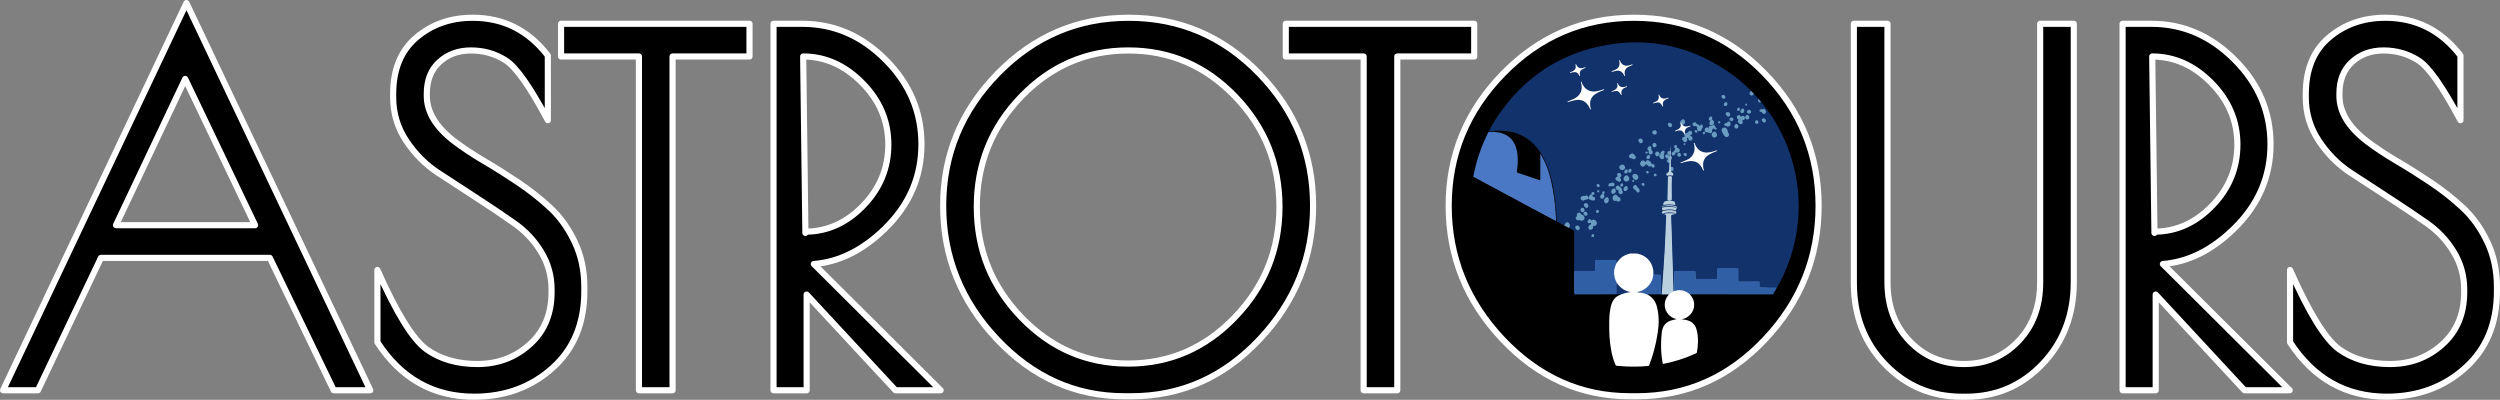 <?xml version="1.0" encoding="utf-8"?>
<!-- Generator: Adobe Illustrator 27.0.1, SVG Export Plug-In . SVG Version: 6.00 Build 0)  -->
<svg version="1.1" id="Layer_1" xmlns="http://www.w3.org/2000/svg" xmlns:xlink="http://www.w3.org/1999/xlink" x="0px" y="0px"
	 viewBox="0 0 611.445 97.778" style="enable-background:new 0 0 611.445 97.778;" xml:space="preserve">
<rect x="0" y="0" width="611.445" height="97.778" fill="#808080" stroke="none"/>
<style type="text/css">
	.st0{fill-rule:evenodd;clip-rule:evenodd;fill:#FFFFFF;}
	.st1{clip-path:url(#SVGID_00000062875127444323074360000004657703071763511694_);}
	.st2{clip-path:url(#SVGID_00000137818431948571504350000009134226869672946831_);fill-rule:evenodd;clip-rule:evenodd;}
	
		.st3{clip-path:url(#SVGID_00000137818431948571504350000009134226869672946831_);fill:none;stroke:#FFFFFF;stroke-width:1.5;stroke-linejoin:round;stroke-miterlimit:8;}
	.st4{opacity:0;clip-path:url(#SVGID_00000137818431948571504350000009134226869672946831_);fill-rule:evenodd;clip-rule:evenodd;}
	.st5{clip-path:url(#SVGID_00000137818431948571504350000009134226869672946831_);}
	.st6{clip-path:url(#SVGID_00000129189012256821121390000012887745091693802909_);}
	.st7{clip-path:url(#SVGID_00000062875127444323074360000004657703071763511694_);fill:#12326C;}
	.st8{clip-path:url(#SVGID_00000062875127444323074360000004657703071763511694_);fill:#4A78C4;}
	.st9{clip-path:url(#SVGID_00000062875127444323074360000004657703071763511694_);fill:#305FA6;}
	.st10{clip-path:url(#SVGID_00000062875127444323074360000004657703071763511694_);fill:#BAD0DE;}
	.st11{clip-path:url(#SVGID_00000062875127444323074360000004657703071763511694_);fill:#12326D;}
	.st12{clip-path:url(#SVGID_00000062875127444323074360000004657703071763511694_);fill:#6B9CC1;}
	.st13{clip-path:url(#SVGID_00000062875127444323074360000004657703071763511694_);fill:#6C9DC2;}
	.st14{clip-path:url(#SVGID_00000062875127444323074360000004657703071763511694_);fill:#1C3B72;}
	.st15{clip-path:url(#SVGID_00000062875127444323074360000004657703071763511694_);fill:#070A1A;}
	.st16{clip-path:url(#SVGID_00000062875127444323074360000004657703071763511694_);fill:#1E3052;}
	.st17{clip-path:url(#SVGID_00000062875127444323074360000004657703071763511694_);fill:#BBBBBB;}
	.st18{clip-path:url(#SVGID_00000062875127444323074360000004657703071763511694_);fill:#8B92A3;}
	.st19{clip-path:url(#SVGID_00000062875127444323074360000004657703071763511694_);fill:#C3C7D0;}
	.st20{clip-path:url(#SVGID_00000062875127444323074360000004657703071763511694_);fill:#FEFEFE;}
	.st21{clip-path:url(#SVGID_00000062875127444323074360000004657703071763511694_);fill:#6A9CC1;}
	.st22{clip-path:url(#SVGID_00000062875127444323074360000004657703071763511694_);fill:#B9D0DE;}
	.st23{clip-path:url(#SVGID_00000062875127444323074360000004657703071763511694_);fill:#FDFDFD;}
	.st24{clip-path:url(#SVGID_00000062875127444323074360000004657703071763511694_);fill:#FDFDFE;}
	.st25{clip-path:url(#SVGID_00000062875127444323074360000004657703071763511694_);fill:#02030C;}
	.st26{clip-path:url(#SVGID_00000062875127444323074360000004657703071763511694_);fill:#6A9BC1;}
	.st27{clip-path:url(#SVGID_00000062875127444323074360000004657703071763511694_);fill:#699BC0;}
	.st28{clip-path:url(#SVGID_00000062875127444323074360000004657703071763511694_);fill:#6A9BC0;}
	.st29{clip-path:url(#SVGID_00000062875127444323074360000004657703071763511694_);fill:#699AC0;}
	.st30{clip-path:url(#SVGID_00000062875127444323074360000004657703071763511694_);fill:#6999BF;}
	.st31{clip-path:url(#SVGID_00000062875127444323074360000004657703071763511694_);fill:#699ABF;}
	.st32{clip-path:url(#SVGID_00000062875127444323074360000004657703071763511694_);fill:#6899C0;}
	.st33{clip-path:url(#SVGID_00000062875127444323074360000004657703071763511694_);fill:#6C9BC0;}
	.st34{clip-path:url(#SVGID_00000062875127444323074360000004657703071763511694_);fill:#6898BF;}
	.st35{clip-path:url(#SVGID_00000062875127444323074360000004657703071763511694_);fill:#6798BE;}
	.st36{clip-path:url(#SVGID_00000062875127444323074360000004657703071763511694_);fill:#6899BF;}
	.st37{clip-path:url(#SVGID_00000062875127444323074360000004657703071763511694_);fill:#070B1F;}
	.st38{clip-path:url(#SVGID_00000062875127444323074360000004657703071763511694_);fill:#6898BE;}
	.st39{clip-path:url(#SVGID_00000062875127444323074360000004657703071763511694_);fill:#6898C0;}
	.st40{clip-path:url(#SVGID_00000062875127444323074360000004657703071763511694_);fill:#04070D;}
	.st41{clip-path:url(#SVGID_00000062875127444323074360000004657703071763511694_);fill:#010306;}
	.st42{clip-path:url(#SVGID_00000062875127444323074360000004657703071763511694_);fill:#A5C2DD;}
	.st43{clip-path:url(#SVGID_00000062875127444323074360000004657703071763511694_);fill:#B4CEEE;}
	.st44{clip-path:url(#SVGID_00000062875127444323074360000004657703071763511694_);fill:#000002;}
	.st45{clip-path:url(#SVGID_00000062875127444323074360000004657703071763511694_);fill:#B7CFED;}
	.st46{clip-path:url(#SVGID_00000062875127444323074360000004657703071763511694_);fill:#1F3D6D;}
	.st47{clip-path:url(#SVGID_00000062875127444323074360000004657703071763511694_);fill:#233350;}
	.st48{clip-path:url(#SVGID_00000062875127444323074360000004657703071763511694_);fill:#193358;}
	.st49{clip-path:url(#SVGID_00000062875127444323074360000004657703071763511694_);fill:#16335D;}
	.st50{clip-path:url(#SVGID_00000062875127444323074360000004657703071763511694_);fill:#2E5785;}
	.st51{clip-path:url(#SVGID_00000062875127444323074360000004657703071763511694_);fill:#090E22;}
	.st52{clip-path:url(#SVGID_00000062875127444323074360000004657703071763511694_);fill:#1E3356;}
	.st53{clip-path:url(#SVGID_00000062875127444323074360000004657703071763511694_);fill:#5C7BAA;}
	.st54{clip-path:url(#SVGID_00000062875127444323074360000004657703071763511694_);fill:#8AA8D2;}
	.st55{clip-path:url(#SVGID_00000062875127444323074360000004657703071763511694_);fill:#3F6996;}
	.st56{clip-path:url(#SVGID_00000062875127444323074360000004657703071763511694_);fill:#15386F;}
	.st57{clip-path:url(#SVGID_00000062875127444323074360000004657703071763511694_);fill:#103669;}
</style>
<rect x="389.664" y="52.851" class="st0" width="28.766" height="37.957"/>
<g>
	<defs>
		<rect id="SVGID_1_" x="-39.783" y="-242.319" width="720" height="540"/>
	</defs>
	<clipPath id="SVGID_00000074420902894615202550000014379710114339344042_">
		<use xlink:href="#SVGID_1_"  style="overflow:visible;"/>
	</clipPath>
	<g style="clip-path:url(#SVGID_00000074420902894615202550000014379710114339344042_);">
		<defs>
			<polyline id="SVGID_00000155829194911688095220000004626914163072863127_" points="651.958,-186.562 
				651.958,353.438 -68.042,353.438 -68.042,-186.562 			"/>
		</defs>
		<clipPath id="SVGID_00000079468836626902519010000015579376438507367067_">
			<use xlink:href="#SVGID_00000155829194911688095220000004626914163072863127_"  style="overflow:visible;"/>
		</clipPath>
		
			<path style="clip-path:url(#SVGID_00000079468836626902519010000015579376438507367067_);fill-rule:evenodd;clip-rule:evenodd;" d="
			M45.601,0.75L0.75,95.444h8.529l15.41-32.375h41.303l15.625,32.375h8.941L45.601,0.75z
			 M45.296,19.305L62.391,55.071H28.363L45.296,19.305z"/>
		
			<path style="clip-path:url(#SVGID_00000079468836626902519010000015579376438507367067_);fill-rule:evenodd;clip-rule:evenodd;" d="
			M115.619,4.343c-5.388,0-9.981,1.609-13.78,4.828
			c-3.787,3.206-5.68,7.819-5.68,13.838v0.792c0,3.882,1.063,7.426,3.19,10.632
			c2.126,3.194,4.689,5.78,7.687,7.758c2.998,1.965,6.182,4.042,9.551,6.228
			c3.369,2.187,6.409,4.232,9.121,6.136c2.724,1.892,4.934,4.238,6.63,7.039
			c1.708,2.801,2.562,5.866,2.562,9.195v0.663c0,5.331-1.78,9.594-5.34,12.788
			c-3.548,3.194-7.813,4.791-12.794,4.791c-4.969,0-9.127-1.204-12.472-3.612
			c-3.333-2.42-7.329-8.882-11.988-19.385v17.689
			c5.782,8.869,13.666,13.304,23.653,13.304c7.538,0,13.911-2.328,19.119-6.984
			c5.22-4.656,7.831-10.927,7.831-18.813v-1.124
			c0-3.992-0.788-7.647-2.365-10.964c-1.577-3.317-3.56-6.087-5.949-8.31
			c-2.389-2.223-4.993-4.281-7.813-6.173c-2.819-1.892-5.597-3.642-8.332-5.252
			c-2.736-1.609-5.167-3.219-7.293-4.828c-4.516-3.44-6.773-7.149-6.773-11.13
			v-0.553c0-3.292,1.027-5.872,3.082-7.739c2.055-1.879,4.629-2.819,7.723-2.819
			c3.094,0,5.907,0.798,8.44,2.395c2.544,1.585,5.997,6.474,10.357,14.667V13.575
			C129.243,7.42,123.121,4.343,115.619,4.343z M137.222,5.817v7.997h19.048v81.629
			h8.225V13.814h18.815V5.817H137.222z"/>
		
			<path style="clip-path:url(#SVGID_00000079468836626902519010000015579376438507367067_);fill-rule:evenodd;clip-rule:evenodd;" d="
			M399.668,4.343c-12.448,0-23.121,4.551-32.021,13.654
			c-8.888,9.103-13.332,19.882-13.332,32.338s4.384,23.334,13.152,32.633
			c8.78,9.299,19.179,13.949,31.197,13.949h1.666
			c12.161,0,22.608-4.631,31.34-13.894c8.744-9.262,13.117-20.159,13.117-32.689
			s-4.408-23.328-13.224-32.394C422.747,8.876,412.115,4.343,399.668,4.343z
			 M276.033,4.343c-12.448,0-23.121,4.551-32.021,13.654
			c-8.888,9.103-13.332,19.882-13.332,32.338s4.384,23.334,13.152,32.633
			c8.78,9.299,19.179,13.949,31.197,13.949h1.666
			c12.161,0,22.608-4.631,31.34-13.894c8.744-9.262,13.117-20.159,13.117-32.689
			s-4.408-23.328-13.224-32.394S288.481,4.343,276.033,4.343z M314.472,5.817v7.997
			h19.048v81.629h8.225V13.814h18.815V5.817H314.472z M189.188,5.817v89.626h8.099
			V72.042l21.718,23.402h11.056L199.047,64.575
			c6.189-0.499,11.981-3.378,17.377-8.637c5.961-5.81,8.941-12.69,8.941-20.638
			s-2.927-14.846-8.78-20.693c-5.842-5.86-12.633-8.789-20.374-8.789H189.188z
			 M399.596,12.34c10.202,0,18.91,3.753,26.126,11.259
			c7.227,7.506,10.841,16.498,10.841,26.976s-3.632,19.489-10.895,27.032
			c-7.251,7.543-15.96,11.314-26.126,11.314c-10.154,0-18.863-3.771-26.126-11.314
			c-7.251-7.543-10.877-16.553-10.877-27.032s3.626-19.471,10.877-26.976
			C380.68,16.093,389.406,12.34,399.596,12.34z M275.961,12.34
			c10.202,0,18.91,3.753,26.126,11.259c7.227,7.506,10.841,16.498,10.841,26.976
			s-3.632,19.489-10.895,27.032c-7.251,7.543-15.96,11.314-26.126,11.314
			c-10.154,0-18.863-3.771-26.126-11.314c-7.251-7.543-10.877-16.553-10.877-27.032
			s3.626-19.471,10.877-26.976C257.045,16.093,265.772,12.34,275.961,12.34z
			 M196.438,13.814c5.395,0.003,10.211,2.153,14.449,6.449
			c4.253,4.299,6.379,9.33,6.379,15.091c0,5.761-2.055,10.755-6.164,14.981
			c-4.097,4.214-8.804,6.32-14.12,6.32v0.313l-0.544-43.155H196.438z"/>
		
			<path style="clip-path:url(#SVGID_00000079468836626902519010000015579376438507367067_);fill-rule:evenodd;clip-rule:evenodd;" d="
			M453.411,5.817v63.387c0,7.973,2.55,14.606,7.651,19.901
			c5.113,5.282,11.361,7.923,18.743,7.923h1.111c7.323,0,13.535-2.666,18.636-7.997
			c5.101-5.344,7.651-12.032,7.651-20.066V5.817h-8.225v63.258
			c0,5.86-1.78,10.651-5.34,14.373c-3.548,3.722-7.974,5.583-13.278,5.583
			c-5.304,0-9.754-1.88-13.35-5.639c-3.584-3.759-5.376-8.531-5.376-14.317
			V5.817H453.411z"/>
		
			<path style="clip-path:url(#SVGID_00000079468836626902519010000015579376438507367067_);fill-rule:evenodd;clip-rule:evenodd;" d="
			M583.405,4.343c-5.388,0-9.981,1.609-13.78,4.828
			c-3.787,3.206-5.68,7.819-5.68,13.838v0.792c0,3.882,1.063,7.426,3.19,10.632
			c2.126,3.194,4.689,5.78,7.687,7.758c2.998,1.965,6.182,4.042,9.551,6.228
			c3.369,2.187,6.409,4.232,9.121,6.136c2.724,1.892,4.934,4.238,6.63,7.039
			c1.708,2.801,2.562,5.866,2.562,9.195v0.663c0,5.331-1.78,9.594-5.34,12.788
			c-3.548,3.194-7.813,4.791-12.794,4.791c-4.969,0-9.127-1.204-12.471-3.612
			c-3.333-2.42-7.329-8.882-11.988-19.385v17.689
			c5.782,8.869,13.666,13.304,23.653,13.304c7.538,0,13.911-2.328,19.119-6.984
			c5.22-4.656,7.83-10.927,7.83-18.813v-1.124
			c0-3.992-0.788-7.647-2.365-10.964c-1.577-3.317-3.56-6.087-5.949-8.31
			c-2.389-2.223-4.993-4.281-7.813-6.173c-2.819-1.892-5.597-3.642-8.332-5.252
			c-2.736-1.609-5.167-3.219-7.293-4.828c-4.516-3.44-6.773-7.149-6.773-11.13
			v-0.553c0-3.292,1.027-5.872,3.082-7.739c2.055-1.879,4.629-2.819,7.723-2.819
			s5.907,0.798,8.44,2.395c2.545,1.585,5.997,6.474,10.357,14.667V13.575
			C597.029,7.42,590.907,4.343,583.405,4.343z M519.137,5.817v89.626h8.099V72.042
			l21.718,23.402h11.056L528.997,64.575c6.189-0.499,11.981-3.378,17.377-8.637
			c5.961-5.81,8.942-12.69,8.942-20.638s-2.927-14.846-8.78-20.693
			c-5.842-5.86-12.633-8.789-20.374-8.789H519.137z M526.387,13.814
			c5.395,0.003,10.211,2.153,14.449,6.449c4.253,4.299,6.379,9.33,6.379,15.091
			c0,5.761-2.055,10.755-6.164,14.981c-4.097,4.214-8.804,6.32-14.12,6.32v0.313
			L526.387,13.814z"/>
		
			<path style="clip-path:url(#SVGID_00000079468836626902519010000015579376438507367067_);fill:none;stroke:#FFFFFF;stroke-width:1.5;stroke-linejoin:round;stroke-miterlimit:8;" d="
			M45.601,0.75L0.75,95.444h8.529l15.41-32.375h41.303l15.625,32.375h8.941L45.601,0.75z
			 M45.296,19.305L62.391,55.071H28.363L45.296,19.305z"/>
		
			<path style="clip-path:url(#SVGID_00000079468836626902519010000015579376438507367067_);fill:none;stroke:#FFFFFF;stroke-width:1.5;stroke-linejoin:round;stroke-miterlimit:8;" d="
			M115.619,4.343c-5.388,0-9.981,1.609-13.78,4.828
			c-3.787,3.206-5.68,7.819-5.68,13.838v0.792c0,3.882,1.063,7.426,3.19,10.632
			c2.126,3.194,4.689,5.78,7.687,7.758c2.998,1.965,6.182,4.042,9.551,6.228
			c3.369,2.187,6.409,4.232,9.121,6.136c2.724,1.892,4.934,4.238,6.63,7.039
			c1.708,2.801,2.562,5.866,2.562,9.195v0.663c0,5.331-1.78,9.594-5.34,12.788
			c-3.548,3.194-7.813,4.791-12.794,4.791c-4.969,0-9.127-1.204-12.472-3.612
			c-3.333-2.42-7.329-8.882-11.988-19.385v17.689
			c5.782,8.869,13.666,13.304,23.653,13.304c7.538,0,13.911-2.328,19.119-6.984
			c5.22-4.656,7.831-10.927,7.831-18.813v-1.124
			c0-3.992-0.788-7.647-2.365-10.964c-1.577-3.317-3.56-6.087-5.949-8.31
			c-2.389-2.223-4.993-4.281-7.813-6.173c-2.819-1.892-5.597-3.642-8.332-5.252
			c-2.736-1.609-5.167-3.219-7.293-4.828c-4.516-3.44-6.773-7.149-6.773-11.13
			v-0.553c0-3.292,1.027-5.872,3.082-7.739c2.055-1.879,4.629-2.819,7.723-2.819
			c3.094,0,5.907,0.798,8.44,2.395c2.544,1.585,5.997,6.474,10.357,14.667V13.575
			C129.243,7.42,123.121,4.343,115.619,4.343z M137.222,5.817v7.997h19.048v81.629
			h8.225V13.814h18.815V5.817H137.222z"/>
		
			<path style="clip-path:url(#SVGID_00000079468836626902519010000015579376438507367067_);fill:none;stroke:#FFFFFF;stroke-width:1.5;stroke-linejoin:round;stroke-miterlimit:8;" d="
			M399.668,4.343c-12.448,0-23.121,4.551-32.021,13.654
			c-8.888,9.103-13.332,19.882-13.332,32.338s4.384,23.334,13.152,32.633
			c8.78,9.299,19.179,13.949,31.197,13.949h1.666
			c12.161,0,22.608-4.631,31.34-13.894c8.744-9.262,13.117-20.159,13.117-32.689
			s-4.408-23.328-13.224-32.394C422.747,8.876,412.115,4.343,399.668,4.343z
			 M276.033,4.343c-12.448,0-23.121,4.551-32.021,13.654
			c-8.888,9.103-13.332,19.882-13.332,32.338s4.384,23.334,13.152,32.633
			c8.78,9.299,19.179,13.949,31.197,13.949h1.666
			c12.161,0,22.608-4.631,31.34-13.894c8.744-9.262,13.117-20.159,13.117-32.689
			s-4.408-23.328-13.224-32.394S288.481,4.343,276.033,4.343z M314.472,5.817v7.997
			h19.048v81.629h8.225V13.814h18.815V5.817H314.472z M189.188,5.817v89.626h8.099
			V72.042l21.718,23.402h11.056L199.047,64.575
			c6.189-0.499,11.981-3.378,17.377-8.637c5.961-5.81,8.941-12.69,8.941-20.638
			s-2.927-14.846-8.78-20.693c-5.842-5.86-12.633-8.789-20.374-8.789H189.188z
			 M399.596,12.34c10.202,0,18.91,3.753,26.126,11.259
			c7.227,7.506,10.841,16.498,10.841,26.976s-3.632,19.489-10.895,27.032
			c-7.251,7.543-15.96,11.314-26.126,11.314c-10.154,0-18.863-3.771-26.126-11.314
			c-7.251-7.543-10.877-16.553-10.877-27.032s3.626-19.471,10.877-26.976
			C380.68,16.093,389.406,12.34,399.596,12.34z M275.961,12.34
			c10.202,0,18.91,3.753,26.126,11.259c7.227,7.506,10.841,16.498,10.841,26.976
			s-3.632,19.489-10.895,27.032c-7.251,7.543-15.96,11.314-26.126,11.314
			c-10.154,0-18.863-3.771-26.126-11.314c-7.251-7.543-10.877-16.553-10.877-27.032
			s3.626-19.471,10.877-26.976C257.045,16.093,265.772,12.34,275.961,12.34z
			 M196.438,13.814c5.395,0.003,10.211,2.153,14.449,6.449
			c4.253,4.299,6.379,9.33,6.379,15.091c0,5.761-2.055,10.755-6.164,14.981
			c-4.097,4.214-8.804,6.32-14.12,6.32v0.313l-0.544-43.155H196.438z"/>
		
			<path style="clip-path:url(#SVGID_00000079468836626902519010000015579376438507367067_);fill:none;stroke:#FFFFFF;stroke-width:1.5;stroke-linejoin:round;stroke-miterlimit:8;" d="
			M453.411,5.817v63.387c0,7.973,2.55,14.606,7.651,19.901
			c5.113,5.282,11.361,7.923,18.743,7.923h1.111c7.323,0,13.535-2.666,18.636-7.997
			c5.101-5.344,7.651-12.032,7.651-20.066V5.817h-8.225v63.258
			c0,5.86-1.78,10.651-5.34,14.373c-3.548,3.722-7.974,5.583-13.278,5.583
			c-5.304,0-9.754-1.88-13.35-5.639c-3.584-3.759-5.376-8.531-5.376-14.317
			V5.817H453.411z"/>
		
			<path style="clip-path:url(#SVGID_00000079468836626902519010000015579376438507367067_);fill:none;stroke:#FFFFFF;stroke-width:1.5;stroke-linejoin:round;stroke-miterlimit:8;" d="
			M583.405,4.343c-5.388,0-9.981,1.609-13.78,4.828
			c-3.787,3.206-5.68,7.819-5.68,13.838v0.792c0,3.882,1.063,7.426,3.19,10.632
			c2.126,3.194,4.689,5.78,7.687,7.758c2.998,1.965,6.182,4.042,9.551,6.228
			c3.369,2.187,6.409,4.232,9.121,6.136c2.724,1.892,4.934,4.238,6.63,7.039
			c1.708,2.801,2.562,5.866,2.562,9.195v0.663c0,5.331-1.78,9.594-5.34,12.788
			c-3.548,3.194-7.813,4.791-12.794,4.791c-4.969,0-9.127-1.204-12.471-3.612
			c-3.333-2.42-7.329-8.882-11.988-19.385v17.689
			c5.782,8.869,13.666,13.304,23.653,13.304c7.538,0,13.911-2.328,19.119-6.984
			c5.22-4.656,7.83-10.927,7.83-18.813v-1.124
			c0-3.992-0.788-7.647-2.365-10.964c-1.577-3.317-3.56-6.087-5.949-8.31
			c-2.389-2.223-4.993-4.281-7.813-6.173c-2.819-1.892-5.597-3.642-8.332-5.252
			c-2.736-1.609-5.167-3.219-7.293-4.828c-4.516-3.44-6.773-7.149-6.773-11.13
			v-0.553c0-3.292,1.027-5.872,3.082-7.739c2.055-1.879,4.629-2.819,7.723-2.819
			s5.907,0.798,8.44,2.395c2.545,1.585,5.997,6.474,10.357,14.667V13.575
			C597.029,7.42,590.907,4.343,583.405,4.343z M519.137,5.817v89.626h8.099V72.042
			l21.718,23.402h11.056L528.997,64.575c6.189-0.499,11.981-3.378,17.377-8.637
			c5.961-5.81,8.942-12.69,8.942-20.638s-2.927-14.846-8.78-20.693
			c-5.842-5.86-12.633-8.789-20.374-8.789H519.137z M526.387,13.814
			c5.395,0.003,10.211,2.153,14.449,6.449c4.253,4.299,6.379,9.33,6.379,15.091
			c0,5.761-2.055,10.755-6.164,14.981c-4.097,4.214-8.804,6.32-14.12,6.32v0.313
			L526.387,13.814z"/>
		
			<path style="opacity:0;clip-path:url(#SVGID_00000079468836626902519010000015579376438507367067_);fill-rule:evenodd;clip-rule:evenodd;" d="
			M358.651,48.865L358.651,48.865c0-22.505,18.275-40.748,40.819-40.748
			c10.826,0,21.208,4.293,28.863,11.935c7.655,7.642,11.956,18.006,11.956,28.813
			c0,22.505-18.275,40.748-40.819,40.748C376.926,89.613,358.651,71.37,358.651,48.865z
			"/>
		<g style="clip-path:url(#SVGID_00000079468836626902519010000015579376438507367067_);">
			<defs>
				<path id="SVGID_00000065757852253036382880000005851948600962821026_" d="M358.651,48.865L358.651,48.865
					c0-22.505,18.275-40.748,40.819-40.748c10.826,0,21.208,4.293,28.863,11.935
					c7.655,7.642,11.956,18.006,11.956,28.813c0,22.505-18.275,40.748-40.819,40.748
					C376.926,89.613,358.651,71.37,358.651,48.865z"/>
			</defs>
			<clipPath id="SVGID_00000044152043825620134690000008477903023231196578_">
				<use xlink:href="#SVGID_00000065757852253036382880000005851948600962821026_"  style="overflow:visible;"/>
			</clipPath>
			<g style="clip-path:url(#SVGID_00000044152043825620134690000008477903023231196578_);">
				<defs>
					
						<rect id="SVGID_00000000225081241199243310000008138713911707465638_" x="357.492" y="6.96" width="83.834" height="83.868"/>
				</defs>
				<clipPath id="SVGID_00000143591963933855367910000002011091673612375185_">
					<use xlink:href="#SVGID_00000000225081241199243310000008138713911707465638_"  style="overflow:visible;"/>
				</clipPath>
			</g>
		</g>
	</g>
	<path style="clip-path:url(#SVGID_00000074420902894615202550000014379710114339344042_);fill:#12326C;" d="M439.855,52.216
		c0,0.067,0.001,0.135,0.001,0.202c0,0.067,0,0.134,0,0.201
		c-0.266,4.389-1.185,8.633-2.819,12.718c-0.649,1.622-1.405,3.192-2.255,4.718
		c-0.048,0.087-0.11,0.166-0.165,0.249c-0.135,0.102-0.293,0.1-0.45,0.101
		c-1.109,0.001-2.218,0.004-3.327-0.001c-0.493-0.002-0.566-0.08-0.577-0.562
		c-0.001-0.022-0-0.045-0.001-0.067c-0.011-0.95,0.103-0.842-0.843-0.846
		c-1.244-0.005-2.487,0.002-3.731-0.003c-0.529-0.002-0.597-0.072-0.601-0.605
		c-0.005-0.728,0.004-1.456-0.004-2.185c-0.004-0.384-0.049-0.432-0.425-0.433
		c-1.4-0.006-2.801-0.005-4.201-0c-0.365,0.001-0.393,0.035-0.397,0.414
		c-0.006,0.56,0.005,1.12-0.004,1.68c-0.007,0.439-0.081,0.52-0.508,0.522
		c-1.479,0.007-2.958,0.008-4.437-0.001c-0.421-0.003-0.5-0.092-0.511-0.524
		c-0.009-0.358-0.006-0.717-0.002-1.075c0.002-0.237-0.092-0.346-0.337-0.346
		c-1.456,0.001-2.913,0.003-4.369-0.001c-0.289-0.001-0.322,0.163-0.321,0.391
		c0.002,1.288,0.003,2.577-0,3.865c-0,0.188,0.028,0.384-0.1,0.55
		c-0.047,0.023-0.094,0.046-0.141,0.07c-0.156-0.019-0.147-0.149-0.162-0.253
		c-0.021-0.144-0.012-0.291-0.011-0.436c0.023-1.981-0.113-3.959-0.156-5.938
		c-0.043-1.956-0.121-3.913-0.188-5.869c-0.051-1.487-0.077-2.975-0.135-4.462
		c-0.017-0.424-0.07-0.847-0.059-1.273c0.011-0.474,0.027-0.498,0.487-0.607
		c0.133-0.017,0.257-0.073,0.391-0.092c0.196-0.027,0.353-0.13,0.362-0.333
		c0.009-0.2-0.168-0.277-0.331-0.33c-0.554-0.18-1.126-0.185-1.697-0.134
		c-0.267,0.024-0.534,0.062-0.796,0.126c-0.098,0.024-0.197,0.047-0.285,0.098
		c-0.103,0.059-0.192,0.139-0.14,0.269c0.054,0.135,0.17,0.131,0.283,0.078
		c0.493-0.23,1.018-0.237,1.547-0.24c0.327-0.002,0.647,0.049,0.969,0.09
		c0.133,0.017,0.295,0.058,0.276,0.23c-0.018,0.165-0.179,0.131-0.3,0.135
		c-0.132-0.007-0.259-0.047-0.39-0.06c-0.459,0.002-0.918-0.026-1.375,0.018
		c-0.09,0.039-0.199,0.028-0.303,0.133c0.303,0.108,0.291,0.359,0.301,0.607
		c0.03,0.807-0.066,1.609-0.084,2.415c-0.032,1.51-0.105,3.02-0.2,4.526
		c-0.083,1.317-0.151,2.635-0.233,3.952c-0.093,1.496-0.2,2.992-0.303,4.487
		c-0.068,0.981-0.116,1.966-0.234,2.943c-0.061,0.5-0.02,0.547,0.473,0.55
		c0.28,0.002,0.56-0.009,0.84,0.006c0.126,0.007,0.28-0.015,0.327,0.162
		c-0.023,0.022-0.046,0.044-0.07,0.066c-0.534,0.073-1.07,0.038-1.606,0.022
		c-0.125-0.004-0.241-0.05-0.324-0.153c-0.092-0.165-0.071-0.347-0.071-0.524
		c-0.002-1.217,0-2.434-0.002-3.651c-0.001-0.536-0.026-0.558-0.573-0.56
		c-0.268-0.001-0.536,0-0.804-0.003c-0.252-0.002-0.395-0.08-0.371-0.376
		c0.02-0.241,0.034-0.49-0.018-0.732c-0.306-2.169-1.813-3.734-3.961-4.117
		c-0.032-0.006-0.061-0.026-0.091-0.04c-0.487-0.081-0.975-0.081-1.462-0
		c-0.884,0.174-1.701,0.496-2.388,1.099c-0.412,0.362-0.754,0.784-1.06,1.238
		c-0.167-0.036-0.156-0.183-0.156-0.294c0.001-0.272-0.146-0.338-0.384-0.337
		c-1.409,0.003-2.817-0.002-4.226,0.004c-0.373,0.002-0.42,0.053-0.425,0.433
		c-0.008,0.559,0.002,1.118-0.004,1.677c-0.006,0.494-0.077,0.571-0.562,0.573
		c-1.42,0.006-2.84,0.004-4.26,0.001c-0.134-0-0.27,0.002-0.389-0.075
		c-0.148-0.172-0.106-0.381-0.107-0.578c-0.003-2.865-0.013-5.73,0.009-8.594
		c0.004-0.474-0.143-0.755-0.57-0.935c-0.224-0.094-0.453-0.196-0.637-0.365
		c-0.124-0.134-0.047-0.253,0.045-0.352c0.227-0.245,0.093-0.683-0.146-0.904
		c-0.183-0.169-0.358-0.1-0.544,0.02c-0.231,0.149-0.24,0.447-0.441,0.61
		c-0.64-0.213-1.203-0.573-1.776-0.915c-0.123-0.074-0.149-0.214-0.161-0.352
		c-0.041-0.488-0.091-0.976-0.071-1.468c0.017-0.452-0.065-0.897-0.097-1.346
		c-0.033-0.193-0.055-0.388-0.042-0.585c0.012-0.133,0.019-0.266-0.026-0.395
		c-0.013-0.049-0.021-0.099-0.025-0.149c-0.005-0.119-0.01-0.237-0.05-0.351
		c-0.024-0.104-0.025-0.21-0.027-0.316c-0.01-0.25-0.058-0.494-0.108-0.738
		c-0.025-0.107-0.025-0.216-0.027-0.325c-0.349-2.574-0.847-5.11-1.812-7.538
		c-0.422-1.062-0.891-2.096-1.507-3.061c-1.086-1.796-2.505-3.254-4.355-4.268
		c-1.018-0.558-2.11-0.903-3.247-1.132c-1.196-0.241-2.402-0.18-3.607-0.186
		c-0.268-0.001-0.53,0.088-0.8,0.066c-0.236-0.048-0.478,0.103-0.711-0.023
		c0.638-1.348,1.406-2.624,2.246-3.853c6.134-8.984,14.485-14.794,25.139-16.999
		c11.828-2.447,22.669,0.055,32.421,7.199c1.548,1.134,2.975,2.41,4.326,3.773
		c0.032,0.161-0.105,0.231-0.18,0.334c-0.163,0.224-0.146,0.439,0.06,0.616
		c0.192,0.165,0.362,0.085,0.537-0.046c0.091-0.068,0.128-0.257,0.306-0.159
		c0.343,0.379,0.685,0.757,1.028,1.136c0.05,0.093,0.039,0.192,0.035,0.293
		c-0.016,0.432,0.087,0.541,0.507,0.539c0.067-0,0.134-0.007,0.189,0.042
		c2.757,3.334,4.899,7.027,6.459,11.06c1.51,3.906,2.357,7.956,2.624,12.131
		c0.001,0.09,0.001,0.179,0.002,0.269c-0.001,0.067-0.001,0.135-0.002,0.202
		c0.001,0.133,0.001,0.267,0.002,0.4c0.071,0.854,0.105,1.708,0,2.561
		c0.001,0.112,0.002,0.224,0.003,0.336C439.855,52.037,439.855,52.126,439.855,52.216
		z"/>
	<path style="clip-path:url(#SVGID_00000074420902894615202550000014379710114339344042_);" d="M380.68,52.483
		c0.024,0.489,0.054,0.978,0.07,1.467c0.005,0.15,0.053,0.246,0.192,0.317
		c0.572,0.293,1.139,0.595,1.708,0.894c0.385,0.075,0.696,0.286,0.987,0.535
		c0.341,0.186,0.676,0.385,1.026,0.553c0.25,0.12,0.338,0.274,0.337,0.563
		c-0.013,3.019-0.008,6.037-0.008,9.056c0,0.134,0.006,0.268,0.009,0.402
		c0.133,0.165,0.097,0.362,0.098,0.549c0.003,1.521,0.001,3.041,0.002,4.562
		c0.001,0.475,0.014,0.488,0.489,0.489c3.097,0.001,6.195,0,9.292,0.001
		c0.145,0,0.291-0.008,0.436,0.009c0.256-0.01,0.513-0.013,0.769,0
		c0.125,0.006,0.278-0.021,0.333,0.152c-0.028,0.018-0.054,0.044-0.085,0.054
		c-1.478,0.482-2.096,1.639-2.398,3.048c-0.226,1.054-0.335,2.12-0.351,3.196
		c-0.027,1.88-0.02,3.759,0.214,5.629c0.275,2.196,0.713,4.346,1.837,6.295
		c0.01,0.017,0.007,0.042,0.015,0.089c-0.908-0.075-1.801-0.206-2.69-0.362
		c-6.318-1.111-12.094-3.521-17.196-7.415c-7.855-5.997-12.973-13.797-15.154-23.472
		c-0.712-3.159-0.905-6.365-0.856-9.596c0.032-2.098,0.211-4.177,0.58-6.241
		c0.128-0.079,0.238-0.008,0.345,0.049c1.626,0.873,3.253,1.743,4.878,2.619
		c1.339,0.721,2.683,1.435,4.022,2.156c2.019,1.087,4.039,2.172,6.059,3.255
		c1.508,0.809,3.013,1.624,4.527,2.421c0.278,0.147,0.295,0.134,0.302-0.173
		c0.004-0.19-0.003-0.38-0.007-0.571c0.036-0.31-0.087-0.644,0.113-0.963
		C380.713,52.2,380.607,52.359,380.68,52.483z"/>
	<path style="clip-path:url(#SVGID_00000074420902894615202550000014379710114339344042_);fill:#4A78C4;" d="
		M380.55,53.096c0,0.301,0,0.602,0,0.954c-0.363-0.19-0.696-0.361-1.026-0.538
		c-6.293-3.378-12.585-6.758-18.879-10.135c-0.097-0.052-0.206-0.082-0.309-0.123
		c0.697-3.85,1.947-7.512,3.72-10.997c0.407-0.109,0.828-0.08,1.241-0.135
		c1.066,0.136,2.131,0.276,3.093,0.806c1.572,0.866,2.368,2.265,2.704,3.969
		c0.306,1.555,0.255,3.116,0.048,4.677c-0.067,0.505-0.051,0.534,0.433,0.699
		c1.536,0.525,3.072,1.051,4.611,1.569c0.409,0.138,0.44,0.115,0.44-0.316
		c0.001-1.825-0.003-3.65,0.007-5.475c0.001-0.144-0.11-0.377,0.178-0.415
		c0.36,0.408,0.581,0.902,0.817,1.38c1.012,2.049,1.67,4.215,2.088,6.459
		c0.178,0.956,0.338,1.914,0.462,2.879c0.008,0.127,0.052,0.248,0.061,0.374
		c-0.002,0.29,0.058,0.573,0.104,0.857c0.014,0.107,0.038,0.213,0.032,0.322
		c0.001,0.14-0.011,0.282,0.038,0.418c0.014,0.053,0.022,0.106,0.024,0.16
		c-0.019,0.184,0.006,0.364,0.045,0.543c0.031,0.152,0.032,0.306,0.031,0.461
		C380.578,52.026,380.461,52.563,380.55,53.096z"/>
	<path style="clip-path:url(#SVGID_00000074420902894615202550000014379710114339344042_);" d="M411.424,78.036
		c1.337-0.149,2.681-1.505,2.883-2.887c0.167-1.143-0.112-2.144-0.896-2.999
		c-0.044-0.048-0.076-0.107-0.114-0.161c0.164-0.167,0.377-0.118,0.572-0.118
		c2.452-0.004,4.903-0.002,7.355-0.002c3.873-0,7.746-0,11.62,0
		c0.157,0,0.315-0.012,0.469,0.017c0.118,0.022,0.259,0.032,0.235,0.215
		c-3.273,5.096-7.49,9.236-12.628,12.438c-1.866,1.163-3.819,2.158-5.852,2.995
		c-0.092,0.038-0.185,0.074-0.336,0.135c0.098-0.477,0.193-0.905,0.272-1.336
		c0.342-1.865,0.436-3.724-0.026-5.591c-0.36-1.453-1.301-2.236-2.724-2.516
		c-0.186-0.036-0.376-0.047-0.565-0.07
		C411.62,78.074,411.45,78.217,411.424,78.036z"/>
	<path style="clip-path:url(#SVGID_00000074420902894615202550000014379710114339344042_);fill:#305FA6;" d="
		M433.548,72.099c-0.09-0.182-0.258-0.1-0.389-0.101
		c-6.464-0.004-12.928-0.004-19.392-0.004c-0.157-0-0.314-0.004-0.47-0.006
		c-0.771-0.694-1.662-1.06-2.713-1.011c-0.383,0.018-0.748,0.112-1.116,0.199
		c-0.002-1.545,0.001-3.09-0.009-4.635c-0.001-0.226,0.079-0.283,0.293-0.282
		c1.556,0.007,3.113,0.007,4.669-0c0.219-0.001,0.295,0.065,0.288,0.287
		c-0.014,0.459,0.004,0.918-0.008,1.377c-0.005,0.207,0.043,0.3,0.276,0.299
		c1.567-0.009,3.135-0.007,4.702-0.001c0.206,0.001,0.272-0.069,0.27-0.272
		c-0.009-0.672,0.006-1.344-0.008-2.015c-0.005-0.251,0.049-0.352,0.33-0.349
		c1.523,0.014,3.045,0.012,4.568,0.002c0.261-0.002,0.357,0.079,0.353,0.345
		c-0.012,0.851,0.006,1.702-0.01,2.553c-0.005,0.268,0.078,0.341,0.342,0.339
		c1.5-0.012,3.001,0.002,4.501-0.012c0.284-0.003,0.374,0.085,0.352,0.361
		c-0.022,0.267,0.01,0.538-0.009,0.805c-0.018,0.25,0.066,0.327,0.32,0.324
		c1.22-0.012,2.441-0.006,3.661-0.005c0.09,0,0.179,0.004,0.269,0.007
		C434.308,70.931,433.928,71.515,433.548,72.099z"/>
	<path style="clip-path:url(#SVGID_00000074420902894615202550000014379710114339344042_);fill:#305FA6;" d="
		M395.35,71.983c-0.997,0.004-1.994,0.011-2.99,0.011
		c-2.341,0.002-4.683-0.004-7.024,0.007c-0.283,0.001-0.353-0.079-0.351-0.356
		c0.016-1.792,0.013-3.584,0.016-5.377c1.579-0.002,3.159-0.012,4.738,0.002
		c0.3,0.003,0.383-0.083,0.373-0.377c-0.022-0.638,0.01-1.277-0.014-1.915
		c-0.013-0.335,0.113-0.413,0.427-0.41c1.479,0.014,2.957,0.015,4.436-0.001
		c0.308-0.003,0.429,0.079,0.39,0.391c-0.014,0.115-0.044,0.247,0.051,0.354
		c-0.847,1.592-0.854,3.186-0.011,4.781c0.12,0.879,0.042,1.761,0.051,2.642
		C395.442,71.827,395.408,71.911,395.35,71.983z"/>
	<path style="clip-path:url(#SVGID_00000074420902894615202550000014379710114339344042_);" d="M406.234,71.976
		c0.488,0.147,0.989,0.041,1.483,0.076c0.139,0.01,0.289-0.051,0.414,0.059
		c-1.356,1.41-1.219,3.565-0.077,4.783c0.531,0.567,1.156,0.976,2.015,1.161
		c-0.393,0.091-0.695,0.165-0.998,0.231c-1.656,0.363-2.46,1.446-2.637,3.081
		c-0.301,2.789-0.238,5.558,0.404,8.299c0.044,0.187,0.042,0.27-0.18,0.305
		c-1.15,0.183-2.302,0.341-3.463,0.443c-0.259,0.023-0.275-0.035-0.181-0.258
		c1.204-2.878,2.01-5.87,2.459-8.952c0.303-2.082,0.302-4.165-0.241-6.226
		c-0.348-1.319-1.086-2.306-2.296-2.937c0.033-0.165,0.175-0.16,0.289-0.162
		c0.911-0.018,1.822-0.015,2.734-0.003C406.06,71.878,406.156,71.905,406.234,71.976z"
		/>
	<path style="clip-path:url(#SVGID_00000074420902894615202550000014379710114339344042_);fill:#BAD0DE;" d="M408.201,72.045
		c-0.484-0.115-0.975-0.041-1.462-0.044c-0.254-0.001-0.325-0.067-0.305-0.319
		c0.15-1.928,0.295-3.856,0.428-5.784c0.11-1.594,0.221-3.189,0.299-4.784
		c0.131-2.667,0.239-5.336,0.35-8.004c0.023-0.541,0.009-0.542-0.499-0.732
		c0.177-0.146,0.382-0.164,0.582-0.194c0.486-0.012,0.973,0.009,1.459-0.011
		c0.115,0.017,0.23,0.034,0.345,0.052c0.081,0.048,0.133,0.107,0.004,0.15
		c-0.074,0.025-0.136,0.067-0.206,0.095c-0.524,0.007-0.48,0.356-0.467,0.727
		c0.092,2.601,0.174,5.203,0.254,7.805c0.077,2.491,0.147,4.982,0.222,7.473
		c0.025,0.849,0.055,1.698,0.084,2.546c0.003,0.077-0.015,0.158,0.041,0.225
		C408.899,71.437,408.529,71.712,408.201,72.045z"/>
	<path style="clip-path:url(#SVGID_00000074420902894615202550000014379710114339344042_);fill:#305FA6;" d="
		M406.234,71.976c-0.981,0.006-1.962,0.011-2.943,0.02
		c-0.119,0.001-0.246-0.038-0.356,0.045c-0.519-0.215-1.06-0.351-1.607-0.47
		c-0.098-0.1-0.098-0.224-0.089-0.351c1.236-0.511,2.177-1.339,2.752-2.562
		c0.379-0.806,0.407-1.661,0.371-2.527c0.108,0.151,0.06,0.324,0.063,0.487
		c0.008,0.523,0.004,0.523,0.542,0.523c0.223,0,0.447,0,0.67,0
		c0.593,0,0.593,0,0.594,0.58
		C406.231,69.14,406.233,70.558,406.234,71.976z"/>
	<path style="clip-path:url(#SVGID_00000074420902894615202550000014379710114339344042_);fill:#12326D;" d="
		M395.35,71.983c-0.001-0.878-0.003-1.755-0.003-2.633
		c0-0.087-0.019-0.179,0.043-0.257c0.763,1.169,1.778,1.99,3.17,2.29
		c0.048,0.076-0.022,0.088-0.063,0.115c-0.724,0.054-1.402,0.29-2.078,0.532
		C396.066,71.929,395.705,72.017,395.35,71.983z"/>
	<path style="clip-path:url(#SVGID_00000074420902894615202550000014379710114339344042_);fill:#6B9CC1;" d="
		M429.009,22.98c-0.137-0.012-0.137,0.124-0.2,0.19
		c-0.22,0.23-0.516,0.274-0.704,0.094c-0.265-0.253-0.279-0.525-0.041-0.787
		c0.074-0.081,0.148-0.161,0.222-0.241
		C428.527,22.483,428.768,22.731,429.009,22.98z"/>
	<path style="clip-path:url(#SVGID_00000074420902894615202550000014379710114339344042_);fill:#6C9DC2;" d="
		M430.768,24.989c-0.699,0.173-0.891-0.057-0.731-0.874
		C430.281,24.407,430.524,24.698,430.768,24.989z"/>
	<path style="clip-path:url(#SVGID_00000074420902894615202550000014379710114339344042_);fill:#1C3B72;" d="
		M401.239,71.222c0.139,0.089,0.072,0.231,0.089,0.351
		c-0.307-0.025-0.614-0.05-0.921-0.075c-0.004-0.017-0.007-0.034-0.011-0.051
		C400.677,71.372,400.958,71.297,401.239,71.222z"/>
	<path style="clip-path:url(#SVGID_00000074420902894615202550000014379710114339344042_);fill:#070A1A;" d="
		M365.308,32.189c-0.416,0.037-0.827,0.175-1.251,0.069
		c0.032-0.047,0.065-0.095,0.098-0.142c0.243-0.048,0.487-0.088,0.736-0.066
		c-0.06,0.181-0.189,0.061-0.263,0.086
		C364.827,32.229,365.09,31.996,365.308,32.189z"/>
	<path style="clip-path:url(#SVGID_00000074420902894615202550000014379710114339344042_);fill:#1E3052;" d="
		M398.849,61.976c0.376-0.186,0.776-0.037,1.163-0.078
		c0.1-0.011,0.226-0.048,0.299,0.078
		C399.823,61.976,399.336,61.976,398.849,61.976z"/>
	<path style="clip-path:url(#SVGID_00000074420902894615202550000014379710114339344042_);fill:#BBBBBB;" d="
		M411.424,78.036c0.051,0.125,0.198,0.033,0.267,0.119c-0.229,0-0.458,0-0.687,0
		C411.139,78.092,411.268,78.014,411.424,78.036z"/>
	<path style="clip-path:url(#SVGID_00000074420902894615202550000014379710114339344042_);fill:#8B92A3;" d="
		M398.497,71.499c0.021-0.038,0.042-0.077,0.063-0.115
		c0.114-0.026,0.202,0.031,0.351,0.115
		C398.733,71.499,398.615,71.499,398.497,71.499z"/>
	<path style="clip-path:url(#SVGID_00000074420902894615202550000014379710114339344042_);fill:#C3C7D0;" d="
		M400.089,71.471c-0.098,0.048-0.168,0.044-0.241,0.016
		C399.91,71.406,399.982,71.442,400.089,71.471z"/>
	<path style="clip-path:url(#SVGID_00000074420902894615202550000014379710114339344042_);" d="M365.308,32.189
		c-0.248,0-0.497,0-0.794,0c0.141-0.123,0.294-0.02,0.376-0.14
		c0.824-0.101,1.652-0.094,2.478-0.071c3.352,0.091,6.157,1.362,8.351,3.922
		c0.457,0.534,0.888,1.088,1.211,1.717c0.009,0.118-0.049,0.118-0.132,0.076
		c-0.157,0.067-0.073,0.203-0.073,0.301c-0.006,1.903-0.004,3.807-0.004,5.71
		c-0,0.414-0.008,0.425-0.379,0.299c-1.713-0.58-3.423-1.169-5.138-1.745
		c-0.221-0.074-0.224-0.21-0.198-0.388c0.145-1.009,0.232-2.023,0.202-3.043
		c-0.039-1.295-0.222-2.562-0.829-3.731c-0.764-1.473-2.011-2.289-3.598-2.651
		C366.294,32.333,365.787,32.342,365.308,32.189z"/>
	<path style="clip-path:url(#SVGID_00000074420902894615202550000014379710114339344042_);fill:#FEFEFE;" d="
		M416.537,40.448c-0,0.371,0.065,0.732,0.171,1.087
		c0.019,0.063,0.045,0.151-0.02,0.183c-0.095,0.046-0.135-0.041-0.165-0.117
		c-0.167-0.417-0.374-0.812-0.658-1.163c-0.453-0.56-1.01-0.941-1.75-1.004
		c-0.365-0.042-0.729-0.054-1.094,0.004c-0.596,0.042-1.153,0.252-1.722,0.408
		c-0.09,0.025-0.222,0.13-0.268,0.017c-0.064-0.156,0.123-0.151,0.212-0.19
		c0.439-0.193,0.882-0.377,1.323-0.566c1.501-0.641,2.195-2.115,1.776-3.793
		c-0.033-0.13-0.169-0.345-0.032-0.387c0.184-0.056,0.172,0.205,0.226,0.329
		c0.77,1.777,2.161,2.405,4.179,1.871c0.291-0.077,0.578-0.169,0.864-0.262
		c0.136-0.044,0.267-0.086,0.418-0.048c-0.034,0.173-0.168,0.165-0.262,0.203
		c-0.602,0.239-1.21,0.467-1.767,0.802c-0.839,0.504-1.32,1.247-1.429,2.224
		C416.561,40.182,416.563,40.315,416.537,40.448z"/>
	<path style="clip-path:url(#SVGID_00000074420902894615202550000014379710114339344042_);fill:#FEFEFE;" d="
		M392.362,21.937c-0.033,0.095-0.124,0.094-0.193,0.121
		c-0.488,0.194-0.978,0.382-1.447,0.621c-1.52,0.776-2.093,2.002-1.708,3.669
		c0.02,0.087,0.047,0.172,0.067,0.259c0.015,0.064,0.043,0.151-0.028,0.18
		c-0.102,0.041-0.125-0.06-0.156-0.13c-0.054-0.122-0.102-0.248-0.162-0.368
		c-0.779-1.556-2.02-2.143-3.713-1.746c-0.467,0.109-0.926,0.253-1.39,0.375
		c-0.076,0.02-0.187,0.121-0.233-0c-0.056-0.147,0.109-0.146,0.187-0.175
		c0.483-0.176,0.958-0.371,1.417-0.603c1.54-0.778,2.146-2.132,1.71-3.795
		c-0.032-0.121-0.157-0.319-0.031-0.358c0.184-0.057,0.162,0.187,0.212,0.303
		c0.457,1.057,1.169,1.824,2.344,2.048c0.711,0.135,1.403-0.012,2.084-0.214
		c0.278-0.082,0.553-0.174,0.831-0.257
		C392.235,21.842,392.33,21.807,392.362,21.937z"/>
	<path style="clip-path:url(#SVGID_00000074420902894615202550000014379710114339344042_);fill:#BAD0DE;" d="
		M407.85,48.924c-0.078-0.465-0.003-0.931,0.003-1.396
		c0.019-1.376,0.065-2.752,0.088-4.128c0.007-0.41,0.307-0.308,0.525-0.323
		c0.228-0.016,0.459,0,0.45,0.339c-0.031,1.096-0.067,2.193-0.038,3.29
		c0.016,0.737,0.028,1.474-0.006,2.211
		C408.532,49.023,408.192,49.069,407.85,48.924z"/>
	<path style="clip-path:url(#SVGID_00000074420902894615202550000014379710114339344042_);fill:#FEFEFE;" d="
		M397.441,18.465c0.005,0.058,0.007,0.107-0.041,0.127
		c-0.068,0.028-0.098-0.019-0.125-0.072c-0.066-0.13-0.126-0.263-0.203-0.386
		c-0.457-0.735-1.069-0.988-1.919-0.79c-0.271,0.063-0.538,0.146-0.806,0.223
		c-0.067,0.019-0.152,0.047-0.18-0.021c-0.038-0.092,0.047-0.127,0.124-0.159
		c0.289-0.118,0.584-0.226,0.862-0.367c0.753-0.382,1.078-1.072,0.914-1.899
		c-0.017-0.088-0.04-0.174-0.056-0.262c-0.01-0.052-0.031-0.12,0.035-0.146
		c0.087-0.034,0.113,0.046,0.142,0.103c0.05,0.1,0.089,0.205,0.142,0.303
		c0.412,0.775,1.11,1.095,1.964,0.892c0.249-0.059,0.49-0.151,0.738-0.215
		c0.086-0.022,0.221-0.088,0.259,0.036c0.034,0.11-0.109,0.112-0.184,0.145
		c-0.256,0.111-0.518,0.209-0.767,0.333c-0.815,0.408-1.131,1.078-0.94,1.971
		C397.412,18.347,397.428,18.412,397.441,18.465z"/>
	<path style="clip-path:url(#SVGID_00000074420902894615202550000014379710114339344042_);fill:#6A9CC1;" d="
		M412.155,32.717c0.169-0.13,0.337-0.269,0.566-0.258
		c0.152,0.007,0.177-0.111,0.233-0.202c0.121-0.194,0.28-0.342,0.523-0.274
		c0.26,0.073,0.347,0.309,0.387,0.543c0.037,0.212-0.088,0.356-0.274,0.453
		c-0.083,0.043-0.217,0.046-0.212,0.179c0.005,0.156,0.156,0.088,0.236,0.13
		c0.292,0.151,0.451,0.67,0.262,0.896c-0.138,0.165-0.323,0.258-0.536,0.212
		c-0.229-0.049-0.364-0.227-0.395-0.449c-0.025-0.179-0.081-0.251-0.266-0.205
		c-0.222,0.054-0.061,0.179-0.042,0.256c0.085,0.335,0.003,0.544-0.278,0.707
		c-0.278,0.161-0.466,0.023-0.644-0.17c-0.023-0.025-0.045-0.05-0.065-0.077
		c-0.153-0.198-0.296-0.404-0.219-0.673c0.049-0.17,0.292-0.298,0.637-0.352
		c-0.054-0.186-0.137-0.372-0.061-0.568
		C412.032,32.792,412.082,32.743,412.155,32.717z"/>
	<path style="clip-path:url(#SVGID_00000074420902894615202550000014379710114339344042_);fill:#6A9CC1;" d="
		M402.42,39.7c0.092-0.216,0.174-0.397,0.368-0.49
		c0.118-0.057,0.271-0.091,0.354-0.019c0.294,0.254,0.723,0.38,0.816,0.835
		c0.017,0.085-0.002,0.249,0.195,0.151c0.317-0.157,0.423,0.096,0.513,0.311
		c0.085,0.202,0.014,0.381-0.193,0.473c-0.251,0.111-0.433,0.023-0.541-0.226
		c-0.022-0.051-0.042-0.103-0.075-0.185c-0.145,0.099-0.284,0.202-0.473,0.178
		c-0.204-0.026-0.291-0.189-0.422-0.306c-0.121-0.108-0.263-0.193-0.397-0.289
		c-0.277,0.488-0.577,0.676-0.939,0.592c-0.232-0.054-0.479-0.398-0.499-0.696
		c-0.018-0.265,0.249-0.673,0.514-0.767
		C402.038,39.122,402.233,39.394,402.42,39.7z"/>
	<path style="clip-path:url(#SVGID_00000074420902894615202550000014379710114339344042_);fill:#6A9CC1;" d="
		M389.191,53.926c0.443-0.253,0.79-0.254,1.048-0.006
		c0.288,0.276,0.405,0.698,0.269,0.969c-0.147,0.294-0.467,0.436-0.875,0.37
		c0,0.135,0.014,0.267-0.003,0.394c-0.04,0.292-0.243,0.447-0.505,0.518
		c-0.181,0.048-0.376,0.077-0.518-0.113c-0.173-0.232-0.186-0.468-0.044-0.717
		c0.113-0.199,0.261-0.381,0.475-0.453c0.212-0.071,0.124-0.162,0.083-0.288
		c-0.051-0.155-0.109-0.145-0.238-0.079c-0.172,0.088-0.365,0.133-0.51-0.063
		c-0.129-0.175-0.12-0.362,0.003-0.529c0.131-0.177,0.266-0.382,0.529-0.347
		C389.086,53.605,389.086,53.818,389.191,53.926z"/>
	<path style="clip-path:url(#SVGID_00000074420902894615202550000014379710114339344042_);fill:#6A9CC1;" d="
		M417.877,31.229c0.11-0.394,0.31-0.535,0.684-0.403
		c0.188,0.066,0.163-0.085,0.238-0.131c0.06-0.057,0.104-0.142,0.209-0.12
		c0.169-0.03,0.314,0.016,0.41,0.161c0.14,0.211,0.165,0.49,0.411,0.643
		c0.079,0.049,0.051,0.165-0.021,0.238c-0.095,0.095-0.21,0.127-0.337,0.078
		c-0.039-0.015-0.085-0.049-0.099-0.085c-0.07-0.185-0.249-0.159-0.387-0.211
		c-0.038,0.209-0.31,0.305-0.243,0.578c0.088,0.358-0.202,0.71-0.531,0.595
		c-0.309-0.108-0.581-0.242-0.93-0.251c-0.203-0.005-0.354-0.282-0.357-0.546
		c-0.003-0.267,0.153-0.448,0.36-0.564c0.205-0.114,0.411-0.046,0.577,0.121
		c0.024,0.02,0.046,0.041,0.055,0.072
		C417.916,31.342,417.894,31.286,417.877,31.229z"/>
	<path style="clip-path:url(#SVGID_00000074420902894615202550000014379710114339344042_);fill:#6A9CC1;" d="
		M387.544,53.459c-0.004,0.142-0.122,0.316-0.322,0.417
		c-0.217,0.11-0.451,0.233-0.683,0.022c-0.099-0.09-0.182-0.113-0.321-0.054
		c-0.33,0.139-0.558,0.039-0.751-0.291c-0.153-0.262-0.08-0.471,0.167-0.626
		c0.133-0.084,0.089-0.174,0.037-0.284c-0.139-0.29,0.057-0.445,0.265-0.562
		c0.218-0.123,0.483-0.161,0.621,0.09c0.126,0.229,0.234,0.378,0.527,0.397
		C387.303,52.582,387.549,53.077,387.544,53.459z"/>
	<path style="clip-path:url(#SVGID_00000074420902894615202550000014379710114339344042_);fill:#B9D0DE;" d="
		M408.922,50.589c0.322,0.069,0.644,0.139,0.967,0.205
		c0.009,0.002,0.026-0.03,0.071-0.086c-1.182-0.464-2.362-0.378-3.558-0.135
		c0.167-0.213,0.412-0.219,0.623-0.262c0.966-0.197,1.927-0.201,2.876,0.129
		c0.205,0.072,0.27,0.146,0.187,0.357c-0.081,0.206-0.067,0.494-0.208,0.615
		c-0.094,0.081-0.385-0.067-0.588-0.114c-0.107-0.025-0.214-0.053-0.321-0.08
		c-0.411-0.08-0.823-0.08-1.234,0c-0.323,0.075-0.648,0.144-0.97,0.227
		c-0.134,0.035-0.184-0.003-0.199-0.134c-0.012-0.099-0.033-0.2-0.068-0.292
		c-0.064-0.168,0.003-0.248,0.164-0.276c0.307-0.054,0.614-0.107,0.92-0.161
		C408.03,50.562,408.476,50.551,408.922,50.589z"/>
	<path style="clip-path:url(#SVGID_00000074420902894615202550000014379710114339344042_);fill:#BAD0DE;" d="
		M408.593,37.628c0.004,0.15,0.008,0.301,0.012,0.451
		c0.144,0.359,0.087,0.727,0.043,1.093c0.007,0.512,0.013,1.024,0.02,1.536
		c0.035,0.258,0.166,0.496,0.154,0.764c-0.006,0.14,0.018,0.286-0.084,0.406
		c-0.054,0.156,0.044,0.222,0.162,0.28c0.143,0.071,0.262,0.171,0.332,0.318
		c0.063,0.133,0.051,0.264-0.053,0.372c-0.086,0.089-0.179,0.159-0.322,0.1
		c-0.281-0.116-0.573-0.098-0.85-0.003c-0.194,0.066-0.317,0.026-0.42-0.141
		c-0.111-0.179-0.033-0.317,0.082-0.451c0.014-0.017,0.03-0.037,0.05-0.044
		c0.577-0.186,0.497-0.679,0.522-1.12c0.025-0.445,0.044-0.89,0.065-1.335
		c-0.158-0.305-0.093-0.631-0.071-0.946c0.02-0.276,0.048-0.551,0.056-0.828
		c-0-0.08-0.006-0.161,0.006-0.241c0.002-0.06,0.012-0.118,0.027-0.176
		c0.087-0.238-0.03-0.509,0.117-0.738c-0.002-0.104-0.003-0.209-0.005-0.313
		c-0.028-0.127-0.017-0.254-0.008-0.381c0.025-0.036,0.055-0.042,0.091-0.017
		c0.002,0.131,0.003,0.262,0.005,0.392
		C408.542,36.948,408.634,37.284,408.593,37.628z"/>
	<path style="clip-path:url(#SVGID_00000074420902894615202550000014379710114339344042_);fill:#6A9CC1;" d="
		M422.91,32.848c-0.042,0.328-0.164,0.531-0.411,0.641
		c-0.218,0.097-0.405,0.034-0.587-0.115c-0.476-0.387-0.66-0.936-0.836-1.486
		c-0.092-0.288,0.09-0.463,0.322-0.589c0.305-0.165,0.661-0.132,0.866,0.098
		C422.649,31.827,422.563,32.458,422.91,32.848z"/>
	<path style="clip-path:url(#SVGID_00000074420902894615202550000014379710114339344042_);fill:#FDFDFD;" d="
		M387.794,16.552c-0.024,0.074-0.09,0.086-0.153,0.113
		c-0.255,0.112-0.524,0.204-0.754,0.355c-0.509,0.334-0.589,0.833-0.464,1.391
		c0.016,0.07,0.072,0.161-0.048,0.191c-0.088,0.022-0.103-0.06-0.13-0.12
		c-0.403-0.927-0.966-0.949-1.918-0.726c-0.054,0.013-0.104,0.04-0.156,0.06
		c-0.072,0.027-0.16,0.076-0.192-0.037c-0.023-0.082,0.061-0.1,0.123-0.125
		c0.175-0.072,0.351-0.143,0.522-0.224c0.632-0.298,0.874-0.783,0.741-1.473
		c-0.018-0.092-0.096-0.226,0.018-0.268c0.128-0.047,0.132,0.111,0.171,0.194
		c0.315,0.666,0.847,0.918,1.566,0.738c0.173-0.043,0.342-0.1,0.514-0.147
		C387.707,16.454,387.768,16.472,387.794,16.552z"/>
	<path style="clip-path:url(#SVGID_00000074420902894615202550000014379710114339344042_);fill:#FDFDFE;" d="
		M412.155,32.717c-0.007,0.092-0.033,0.164-0.147,0.148
		c-0.008-0.008-0.017-0.015-0.022-0.025c-0.456-0.921-0.904-1.117-1.895-0.827
		c-0.086,0.025-0.168,0.063-0.254,0.084c-0.06,0.014-0.141,0.042-0.161-0.055
		c-0.015-0.071,0.052-0.09,0.101-0.112c0.224-0.1,0.46-0.179,0.672-0.3
		c0.457-0.261,0.7-0.646,0.618-1.193c-0.043-0.079-0.06-0.168-0.091-0.252
		c-0.038-0.102-0.04-0.205,0.079-0.254c0.1-0.041,0.179,0.012,0.221,0.099
		c0.086,0.18,0.238,0.327,0.267,0.535c0.358,0.434,0.828,0.406,1.311,0.312
		c0.163-0.032,0.323-0.085,0.485-0.125c0.054-0.013,0.118-0.018,0.14,0.048
		c0.023,0.071-0.037,0.091-0.09,0.113c-0.175,0.071-0.352,0.141-0.525,0.217
		C412.174,31.436,411.926,31.993,412.155,32.717z"/>
	<path style="clip-path:url(#SVGID_00000074420902894615202550000014379710114339344042_);fill:#6A9CC1;" d="
		M425.274,29.254c-0.309-0.072-0.483-0.269-0.486-0.581
		c-0.003-0.266,0.165-0.446,0.404-0.517c0.335-0.099,0.439,0.174,0.565,0.431
		c0.246-0.181,0.498-0.366,0.803-0.149c0.215,0.152,0.229,0.389,0.176,0.605
		c-0.073,0.294-0.352,0.335-0.627,0.398c0.059,0.211,0.235,0.41,0.098,0.648
		c-0.063,0.11-0.138,0.205-0.253,0.258c-0.262,0.12-0.53-0.009-0.772-0.365
		C424.985,29.695,425.008,29.504,425.274,29.254z"/>
	<path style="clip-path:url(#SVGID_00000074420902894615202550000014379710114339344042_);fill:#FDFDFE;" d="
		M394.044,22.371c1.07-0.348,1.847-0.836,1.465-2.05
		c0.148-0.044,0.168,0.03,0.191,0.091c0.337,0.869,0.985,1.041,1.823,0.789
		c0.141-0.043,0.371-0.198,0.413-0.063c0.065,0.209-0.226,0.174-0.357,0.245
		c-0.234,0.127-0.493,0.208-0.688,0.404c-0.352,0.355-0.404,0.777-0.292,1.241
		c0.016,0.067,0.075,0.16-0.031,0.199c-0.084,0.031-0.105-0.057-0.138-0.112
		c-0.517-0.86-0.876-1.004-1.852-0.751
		C394.444,22.398,394.315,22.498,394.044,22.371z"/>
	<path style="clip-path:url(#SVGID_00000074420902894615202550000014379710114339344042_);fill:#FDFDFE;" d="M405.708,23.731
		c0.001-0.157-0.011-0.312-0.061-0.463c-0.017-0.05-0.031-0.116,0.034-0.144
		c0.064-0.027,0.102,0.023,0.133,0.071c0.012,0.018,0.017,0.041,0.025,0.062
		c0.312,0.816,1.01,1.026,1.844,0.738c0.132-0.046,0.332-0.198,0.401-0.02
		c0.049,0.124-0.206,0.151-0.329,0.2c-0.862,0.343-1.224,0.849-1.004,1.694
		c0.016,0.061,0.048,0.145-0.027,0.177c-0.099,0.041-0.12-0.05-0.16-0.121
		c-0.477-0.857-0.871-1.017-1.809-0.742c-0.075,0.022-0.147,0.056-0.224,0.068
		c-0.078,0.011-0.193,0.1-0.23-0.024c-0.038-0.126,0.114-0.112,0.181-0.147
		c0.197-0.102,0.41-0.175,0.605-0.281C405.506,24.571,405.71,24.207,405.708,23.731z"
		/>
	<path style="clip-path:url(#SVGID_00000074420902894615202550000014379710114339344042_);fill:#6A9CC1;" d="
		M415.609,30.816c0.089-0.001,0.108-0.078,0.154-0.123
		c0.158-0.16,0.312-0.356,0.566-0.174c0.173,0.125,0.217,0.565,0.065,0.736
		c-0.109,0.122-0.163,0.241-0.189,0.403c-0.047,0.292-0.437,0.519-0.722,0.449
		c-0.26-0.063-0.515-0.492-0.411-0.75c0.07-0.173,0.088-0.273-0.099-0.367
		c-0.122-0.061-0.163-0.247-0.379-0.147c-0.22,0.102-0.525-0.082-0.613-0.326
		c-0.094-0.263,0.042-0.431,0.262-0.542c0.253-0.127,0.498-0.099,0.635,0.163
		c0.093,0.177,0.158,0.282,0.394,0.271C415.5,30.397,415.498,30.678,415.609,30.816z"
		/>
	<path style="clip-path:url(#SVGID_00000074420902894615202550000014379710114339344042_);fill:#BAD0DE;" d="
		M408.646,49.07c0.213,0.045,0.425,0.093,0.638,0.134
		c0.23,0.043,0.363,0.16,0.379,0.41c0.011,0.176,0.061,0.349,0.098,0.547
		c-0.359-0.013-0.69-0.168-1.042-0.147c-0.311,0.023-0.622,0.025-0.933-0.001
		c-0.347-0.006-0.679,0.08-1.012,0.159c0.038-0.707,0.251-0.949,0.923-1.05
		c0.097-0.015,0.192-0.043,0.288-0.065
		C408.207,48.961,408.428,48.938,408.646,49.07z"/>
	<path style="clip-path:url(#SVGID_00000074420902894615202550000014379710114339344042_);fill:#6A9CC1;" d="
		M396.358,48.834c0.017,0.209-0.124,0.325-0.305,0.414
		c-0.182,0.089-0.359,0.132-0.519-0.039c-0.07-0.075-0.125-0.126-0.253-0.091
		c-0.423,0.115-0.687-0.042-0.844-0.467c-0.125-0.338,0.072-0.783,0.423-0.957
		c0.307-0.152,0.545-0.064,0.777,0.291c0.06,0.092,0.1,0.177,0.238,0.202
		C396.16,48.24,396.357,48.52,396.358,48.834z"/>
	<path style="clip-path:url(#SVGID_00000074420902894615202550000014379710114339344042_);fill:#02030C;" d="M376.799,37.693
		c0.057-0.003,0.105-0.022,0.132-0.076c0.508,0.699,0.859,1.48,1.207,2.265
		c0.71,1.598,1.205,3.266,1.575,4.969c0.244,1.121,0.436,2.254,0.563,3.395
		c-0.063,0.039-0.079,0.141-0.177,0.133c-0.366-2.619-0.849-5.21-1.823-7.687
		C377.867,39.65,377.365,38.657,376.799,37.693z"/>
	<path style="clip-path:url(#SVGID_00000074420902894615202550000014379710114339344042_);fill:#6A9CC1;" d="
		M395.72,45.358c0.017,0.003,0.083-0.007,0.101,0.019
		c0.273,0.38,0.925,0.464,0.867,1.1c-0.011,0.118,0.079,0.178,0.124,0.264
		c0.106,0.202,0.147,0.405-0.043,0.58c-0.174,0.16-0.374,0.262-0.602,0.108
		c-0.209-0.14-0.401-0.307-0.287-0.599c0.102-0.261-0.052-0.301-0.249-0.334
		c-0.268-0.044-0.5-0.335-0.485-0.592
		C395.161,45.648,395.449,45.36,395.72,45.358z"/>
	<path style="clip-path:url(#SVGID_00000074420902894615202550000014379710114339344042_);fill:#6A9CC1;" d="
		M396.023,42.316c0.293-0.029,0.406,0.19,0.494,0.43
		c0.085,0.231,0.019,0.431-0.197,0.541c-0.188,0.095-0.149,0.154-0.034,0.284
		c0.282,0.319,0.276,0.624,0.001,0.803c-0.071,0.046-0.188,0.107-0.244,0.08
		c-0.303-0.148-0.668-0.199-0.872-0.514c-0.166-0.256-0.073-0.515,0.29-0.689
		c0.185-0.089,0.216-0.143,0.118-0.335
		C395.401,42.567,395.594,42.313,396.023,42.316z"/>
	<path style="clip-path:url(#SVGID_00000074420902894615202550000014379710114339344042_);fill:#BAD0DE;" d="
		M409.195,52.47c-0.007-0.142,0.277-0.046,0.202-0.245
		c0.079-0.029,0.198,0.073,0.238-0.042c0.034-0.096-0.078-0.134-0.148-0.143
		c-0.834-0.116-1.666-0.191-2.489,0.087c-0.113,0.038-0.179,0.237-0.345,0.11
		c-0.097-0.074-0.23-0.135-0.206-0.279c0.025-0.148,0.124-0.262,0.271-0.317
		c0.316-0.119,0.65-0.168,0.982-0.202c0.637-0.066,1.272-0.062,1.895,0.125
		c0.223,0.067,0.399,0.192,0.404,0.43c0.005,0.229-0.206,0.297-0.387,0.359
		C409.476,52.399,409.335,52.432,409.195,52.47z"/>
	<path style="clip-path:url(#SVGID_00000074420902894615202550000014379710114339344042_);fill:#6A9CC1;" d="
		M410.421,36.208c0.316,0.164,0.482,0.482,0.391,0.751
		c-0.109,0.323-0.454,0.44-1.039,0.347c0.044,0.287-0.02,0.524-0.304,0.657
		c-0.16,0.074-0.322,0.125-0.462-0.027c-0.137-0.149-0.201-0.322-0.103-0.522
		c0.005-0.01,0.009-0.021,0.014-0.03c0.139-0.227,0.341-0.342,0.583-0.46
		c0.132-0.064,0.016-0.466,0.304-0.575
		C409.956,36.062,410.204,36.201,410.421,36.208z"/>
	<path style="clip-path:url(#SVGID_00000074420902894615202550000014379710114339344042_);fill:#6A9CC1;" d="
		M405.897,37.84c0.148-0.043,0.323-0.052,0.216-0.298
		c-0.067-0.154,0.023-0.282,0.149-0.376c0.08-0.06,0.172-0.106,0.246-0.173
		c0.129-0.116,0.266-0.247,0.44-0.136c0.165,0.106,0.228,0.325,0.154,0.48
		c-0.173,0.358-0.252,0.681-0.075,1.075c0.091,0.204-0.109,0.387-0.313,0.494
		c-0.199,0.104-0.368,0.05-0.523-0.088c-0.255-0.228-0.416-0.497-0.358-0.857
		C405.797,37.891,405.84,37.862,405.897,37.84z"/>
	<path style="clip-path:url(#SVGID_00000074420902894615202550000014379710114339344042_);fill:#6A9CC1;" d="M418.806,30.637
		c-0.244,0.061-0.483,0.125-0.647-0.16c-0.217-0.378-0.015-0.658,0.234-0.963
		c-0.185-0.019-0.345-0.052-0.426-0.218c-0.058-0.118-0.056-0.24-0.021-0.36
		c0.078-0.273,0.431-0.519,0.628-0.446c0.209,0.077,0.276,0.457,0.142,0.809
		c0.533,0.175,0.671,0.749,0.289,1.2
		C418.966,30.583,418.886,30.609,418.806,30.637z"/>
	<path style="clip-path:url(#SVGID_00000074420902894615202550000014379710114339344042_);fill:#6A9CC1;" d="
		M388.488,48.454c-0.046,0.197-0.199,0.361-0.365,0.337
		c-0.423-0.06-0.725,0.395-1.148,0.239c-0.262-0.096-0.468-0.462-0.4-0.664
		c0.095-0.282,0.48-0.515,0.78-0.44c0.152,0.038,0.258,0.028,0.401-0.047
		c0.33-0.172,0.566-0.038,0.729,0.372
		C388.545,48.319,388.543,48.386,388.488,48.454z"/>
	<path style="clip-path:url(#SVGID_00000074420902894615202550000014379710114339344042_);fill:#6A9CC1;" d="
		M397.749,44.423c-0.361-0.003-0.673-0.367-0.664-0.775
		c0.008-0.369,0.407-0.781,0.744-0.769c0.319,0.012,0.662,0.471,0.666,0.891
		C398.499,44.122,398.151,44.426,397.749,44.423z"/>
	<path style="clip-path:url(#SVGID_00000074420902894615202550000014379710114339344042_);fill:#6A9CC1;" d="M400.108,38.529
		c-0.012,0.167-0.169,0.287-0.355,0.381c-0.166,0.085-0.33,0.084-0.458-0.063
		c-0.097-0.111-0.198-0.158-0.349-0.143c-0.298,0.029-0.458-0.176-0.542-0.412
		c-0.09-0.251,0.106-0.381,0.296-0.496c0.084-0.051,0.152-0.128,0.235-0.182
		c0.065-0.041,0.139-0.084,0.213-0.091
		C399.474,37.493,400.116,38.126,400.108,38.529z"/>
	<path style="clip-path:url(#SVGID_00000074420902894615202550000014379710114339344042_);fill:#6B9CC1;" d="
		M403.909,36.343c-0.154,0.219,0.018,0.355,0.158,0.53
		c0.145,0.183,0.241,0.417,0.082,0.65c-0.155,0.228-0.379,0.32-0.641,0.219
		c-0.227-0.087-0.371-0.447-0.267-0.685c0.059-0.136,0.086-0.185-0.079-0.263
		c-0.215-0.101-0.294-0.322-0.201-0.541c0.105-0.246,0.258-0.483,0.563-0.511
		C403.738,35.723,403.918,36.008,403.909,36.343z"/>
	<path style="clip-path:url(#SVGID_00000074420902894615202550000014379710114339344042_);fill:#6A9CC1;" d="
		M399.908,42.526c0.415,0,0.788,0.388,0.802,0.833
		c0.01,0.33-0.303,0.659-0.628,0.66c-0.347,0.001-0.844-0.561-0.845-0.955
		C399.236,42.736,399.498,42.526,399.908,42.526z"/>
	<path style="clip-path:url(#SVGID_00000074420902894615202550000014379710114339344042_);fill:#6A9CC1;" d="
		M401.033,46.659c-0.017,0.177-0.098,0.298-0.246,0.383
		c-0.165,0.093-0.327,0.06-0.421-0.073c-0.215-0.303-0.427-0.57-0.764-0.782
		c-0.354-0.222-0.178-0.798,0.238-0.925c0.317-0.097,0.441,0.137,0.544,0.367
		c0.07,0.157,0.114,0.286,0.314,0.373
		C400.94,46.108,400.941,46.43,401.033,46.659z"/>
	<path style="clip-path:url(#SVGID_00000074420902894615202550000014379710114339344042_);fill:#6A9CC1;" d="
		M388.488,48.454c-0.001-0.067-0.002-0.135-0.003-0.202
		c0.113-0.115,0.223-0.228,0.271-0.393c0.067-0.231,0.219-0.345,0.47-0.283
		c0.105,0.026,0.193,0.068,0.189,0.198c0.07,0.197,0.139,0.352,0.406,0.39
		c0.238,0.034,0.344,0.286,0.312,0.519c-0.032,0.232-0.24,0.412-0.448,0.362
		c-0.403-0.096-0.895-0.049-1.13-0.522
		C388.542,48.495,388.511,48.477,388.488,48.454z"/>
	<path style="clip-path:url(#SVGID_00000074420902894615202550000014379710114339344042_);fill:#6A9CC1;" d="
		M396.735,41.599c-0.337,0.001-0.716-0.368-0.722-0.703
		c-0.005-0.305,0.394-0.64,0.773-0.648c0.353-0.008,0.672,0.329,0.684,0.722
		C397.48,41.291,397.122,41.598,396.735,41.599z"/>
	<path style="clip-path:url(#SVGID_00000074420902894615202550000014379710114339344042_);fill:#6A9CC1;" d="
		M419.367,32.191c0.292,0.022,0.607,0.49,0.587,0.874
		c-0.017,0.319-0.385,0.619-0.729,0.594c-0.295-0.021-0.637-0.456-0.608-0.774
		C418.647,32.545,419.055,32.167,419.367,32.191z"/>
	<path style="clip-path:url(#SVGID_00000074420902894615202550000014379710114339344042_);fill:#6B9CC1;" d="
		M408.38,38.024c-0.025,0.611-0.049,1.221-0.074,1.832
		c-0.179-0.018-0.346-0.055-0.479-0.197c-0.233-0.247-0.234-0.416,0.016-0.647
		c0.052-0.048,0.16-0.063,0.123-0.169c-0.027-0.079-0.109-0.055-0.171-0.071
		c-0.302-0.075-0.466-0.301-0.541-0.574c-0.085-0.311,0.205-0.488,0.665-0.427
		c0.071,0.018,0.139,0.043,0.199,0.086
		C408.199,37.923,408.284,37.982,408.38,38.024z"/>
	<path style="clip-path:url(#SVGID_00000074420902894615202550000014379710114339344042_);fill:#6A9CC1;" d="M423.254,30.34
		c0.022,0.259-0.11,0.438-0.321,0.541c-0.208,0.102-0.444,0.197-0.642-0.025
		c-0.09-0.101-0.197-0.075-0.304-0.092c-0.172-0.027-0.288-0.133-0.289-0.31
		c-0.001-0.185,0.124-0.295,0.299-0.289c0.177,0.006,0.287-0.067,0.396-0.19
		c0.149-0.168,0.325-0.358,0.567-0.26
		C423.222,29.82,423.213,30.103,423.254,30.34z"/>
	<path style="clip-path:url(#SVGID_00000074420902894615202550000014379710114339344042_);fill:#6A9CC1;" d="
		M392.808,49.742c-0.322-0.004-0.595-0.524-0.46-0.886
		c0.035-0.093,0.086-0.184,0.148-0.26c0.173-0.209,0.365-0.441,0.669-0.333
		c0.267,0.095,0.284,0.382,0.311,0.621
		C393.522,49.289,393.154,49.746,392.808,49.742z"/>
	<path style="clip-path:url(#SVGID_00000074420902894615202550000014379710114339344042_);fill:#6A9CC1;" d="
		M431.921,27.409c-0.012,0.167-0.12,0.321-0.321,0.417
		c-0.192,0.091-0.351,0.026-0.489-0.104c-0.097-0.091-0.187-0.194-0.263-0.303
		c-0.055-0.08-0.087-0.135-0.207-0.098c-0.189,0.058-0.331-0.047-0.314-0.231
		c0.018-0.191,0.132-0.386,0.369-0.343c0.131,0.024,0.226,0.009,0.343-0.037
		C431.497,26.533,431.934,26.857,431.921,27.409z"/>
	<path style="clip-path:url(#SVGID_00000074420902894615202550000014379710114339344042_);fill:#6A9CC1;" d="
		M391.373,48.084c0.001-0.24,0.19-0.445,0.426-0.602
		c0.114-0.075,0.205-0.102,0.109-0.262c-0.113-0.189,0.016-0.322,0.161-0.414
		c0.134-0.085,0.265-0.035,0.337,0.104c0.081,0.155,0.127,0.342-0.055,0.444
		c-0.165,0.093-0.104,0.16-0.052,0.282c0.197,0.455,0.083,0.779-0.312,0.937
		C391.66,48.703,391.383,48.516,391.373,48.084z"/>
	<path style="clip-path:url(#SVGID_00000074420902894615202550000014379710114339344042_);fill:#6A9CC1;" d="M411.543,30.567
		c-0.17-0.124-0.247-0.31-0.328-0.493c-0.029-0.064-0.061-0.132-0.142-0.102
		c-0.085,0.032-0.055,0.109-0.034,0.17c0.032,0.097,0.048,0.194,0.028,0.296
		c-0.237-0.203-0.224-0.443-0.094-0.693c0.148-0.283,0.332-0.544,0.677-0.584
		c0.293-0.033,0.554,0.471,0.47,0.855
		C412.051,30.334,411.804,30.455,411.543,30.567z"/>
	<path style="clip-path:url(#SVGID_00000074420902894615202550000014379710114339344042_);fill:#6A9CC1;" d="
		M383.637,55.695c-0.339-0.16-0.674-0.327-0.987-0.535
		c-0.005-0.137,0.022-0.273,0.099-0.381c0.156-0.218,0.328-0.439,0.639-0.41
		c0.306,0.028,0.407,0.285,0.506,0.518c0.108,0.254,0.092,0.499-0.138,0.694
		C383.714,55.616,383.676,55.657,383.637,55.695z"/>
	<path style="clip-path:url(#SVGID_00000074420902894615202550000014379710114339344042_);fill:#6A9CC1;" d="M394.051,46.872
		c0.005-0.353,0.386-0.789,0.692-0.791c0.256-0.002,0.466,0.304,0.458,0.671
		c-0.007,0.335-0.382,0.683-0.72,0.667
		C394.241,47.408,394.047,47.161,394.051,46.872z"/>
	<path style="clip-path:url(#SVGID_00000074420902894615202550000014379710114339344042_);fill:#6A9CC1;" d="
		M393.896,44.77c0.107,0.07,0.171-0.004,0.249-0.046
		c0.217-0.116,0.431-0.132,0.601,0.082c0.133,0.168,0.194,0.36,0.057,0.555
		c-0.156,0.223-0.395,0.277-0.622,0.177c-0.135-0.059-0.212-0.048-0.327,0.011
		c-0.116,0.059-0.249,0.121-0.369-0.007c-0.124-0.13-0.134-0.287-0.063-0.435
		C393.515,44.911,393.648,44.747,393.896,44.77z"/>
	<path style="clip-path:url(#SVGID_00000074420902894615202550000014379710114339344042_);fill:#6A9BC1;" d="
		M387.894,49.668c0.299-0.009,0.574,0.292,0.594,0.651
		c0.016,0.281-0.212,0.541-0.475,0.541c-0.247-0-0.643-0.427-0.663-0.714
		C387.333,49.906,387.594,49.677,387.894,49.668z"/>
	<path style="clip-path:url(#SVGID_00000074420902894615202550000014379710114339344042_);fill:#6A9CC1;" d="
		M398.116,46.084c0.007,0.372-0.196,0.532-0.486,0.628
		c-0.194,0.064-0.352,0.033-0.465-0.144c-0.171-0.265-0.108-0.508,0.081-0.735
		c0.036-0.043,0.079-0.079,0.113-0.123c0.117-0.15,0.261-0.264,0.457-0.206
		c0.21,0.062,0.262,0.254,0.29,0.448
		C398.113,46.007,398.114,46.063,398.116,46.084z"/>
	<path style="clip-path:url(#SVGID_00000074420902894615202550000014379710114339344042_);fill:#6A9CC1;" d="M385.809,55.165
		c0.313,0.002,0.589,0.311,0.581,0.649c-0.005,0.234-0.272,0.501-0.498,0.5
		c-0.249-0.002-0.638-0.452-0.63-0.73
		C385.268,55.346,385.507,55.163,385.809,55.165z"/>
	<path style="clip-path:url(#SVGID_00000074420902894615202550000014379710114339344042_);fill:#6A9CC1;" d="
		M405.897,37.84c-0.022,0.041-0.043,0.081-0.065,0.122
		c-0.1,0.07-0.194,0.15-0.301,0.207c-0.212,0.113-0.408,0.093-0.567-0.105
		c-0.186-0.231-0.243-0.477-0.066-0.737c0.147-0.216,0.361-0.334,0.607-0.227
		C405.811,37.233,405.867,37.539,405.897,37.84z"/>
	<path style="clip-path:url(#SVGID_00000074420902894615202550000014379710114339344042_);fill:#6A9CC1;" d="
		M400.709,34.33c-0.002-0.243,0.244-0.452,0.525-0.447
		c0.308,0.006,0.576,0.318,0.571,0.666c-0.003,0.263-0.24,0.504-0.488,0.495
		C401.066,35.036,400.711,34.619,400.709,34.33z"/>
	<path style="clip-path:url(#SVGID_00000074420902894615202550000014379710114339344042_);fill:#6A9CC1;" d="
		M423.181,28.043c0.001,0.246-0.255,0.507-0.49,0.497
		c-0.234-0.009-0.639-0.485-0.63-0.74c0.007-0.216,0.253-0.401,0.53-0.399
		C422.899,27.403,423.18,27.709,423.181,28.043z"/>
	<path style="clip-path:url(#SVGID_00000074420902894615202550000014379710114339344042_);fill:#6A9BC1;" d="
		M404.721,31.853c0.273-0.003,0.501,0.247,0.511,0.56
		c0.009,0.274-0.27,0.518-0.588,0.514c-0.249-0.003-0.549-0.29-0.557-0.534
		C404.079,32.145,404.417,31.856,404.721,31.853z"/>
	<path style="clip-path:url(#SVGID_00000074420902894615202550000014379710114339344042_);fill:#6A9BC1;" d="
		M427.83,28.74c0.002,0.287-0.208,0.488-0.515,0.489
		c-0.22,0.001-0.497-0.294-0.501-0.536c-0.005-0.253,0.304-0.588,0.545-0.591
		C427.594,28.099,427.827,28.415,427.83,28.74z"/>
	<path style="clip-path:url(#SVGID_00000074420902894615202550000014379710114339344042_);fill:#6A9CC1;" d="M425.192,30.955
		c-0.001,0.251-0.254,0.477-0.543,0.485c-0.251,0.007-0.479-0.275-0.47-0.581
		c0.007-0.262,0.297-0.561,0.53-0.548
		C424.936,30.324,425.193,30.666,425.192,30.955z"/>
	<path style="clip-path:url(#SVGID_00000074420902894615202550000014379710114339344042_);fill:#6A9CC1;" d="
		M405.159,35.572c-0.003,0.245-0.274,0.463-0.567,0.456
		c-0.249-0.006-0.443-0.236-0.447-0.53c-0.004-0.308,0.251-0.578,0.537-0.568
		C404.907,34.939,405.162,35.282,405.159,35.572z"/>
	<path style="clip-path:url(#SVGID_00000074420902894615202550000014379710114339344042_);fill:#6A9CC1;" d="
		M387.059,50.796c0.256-0.007,0.489,0.28,0.493,0.61
		c0.004,0.285-0.214,0.489-0.523,0.488c-0.249-0-0.492-0.266-0.491-0.537
		C386.539,51.088,386.803,50.803,387.059,50.796z"/>
	<path style="clip-path:url(#SVGID_00000074420902894615202550000014379710114339344042_);fill:#6A9CC1;" d="M408.484,31.111
		c-0.249-0.004-0.582-0.395-0.58-0.682c0.001-0.232,0.203-0.401,0.478-0.4
		c0.29,0.001,0.583,0.315,0.581,0.621
		C408.961,30.896,408.734,31.115,408.484,31.111z"/>
	<path style="clip-path:url(#SVGID_00000074420902894615202550000014379710114339344042_);fill:#6A9BC1;" d="
		M426.615,27.131c0.031,0.279-0.181,0.425-0.452,0.521
		c-0.163,0.058-0.308,0.032-0.408-0.126c-0.16-0.253-0.119-0.49,0.072-0.704
		c0.14-0.158,0.292-0.347,0.533-0.254
		C426.572,26.65,426.606,26.866,426.615,27.131z"/>
	<path style="clip-path:url(#SVGID_00000074420902894615202550000014379710114339344042_);fill:#6A9CC1;" d="
		M431.4,28.947c0.264,0.016,0.529,0.318,0.507,0.608
		c-0.02,0.257-0.172,0.409-0.438,0.412c-0.255,0.003-0.586-0.379-0.573-0.648
		C430.906,29.088,431.12,28.93,431.4,28.947z"/>
	<path style="clip-path:url(#SVGID_00000074420902894615202550000014379710114339344042_);fill:#699BC0;" d="
		M387.732,51.762c0.27-0.01,0.537,0.276,0.543,0.581
		c0.005,0.215-0.207,0.447-0.415,0.455c-0.219,0.008-0.565-0.364-0.579-0.623
		C387.271,51.981,387.502,51.77,387.732,51.762z"/>
	<path style="clip-path:url(#SVGID_00000074420902894615202550000014379710114339344042_);fill:#6A9BC1;" d="
		M427.767,27.81c-0.248,0.004-0.503-0.241-0.504-0.485
		c-0.001-0.234,0.249-0.456,0.522-0.462c0.259-0.006,0.487,0.213,0.499,0.479
		C428.295,27.576,428.04,27.806,427.767,27.81z"/>
	<path style="clip-path:url(#SVGID_00000074420902894615202550000014379710114339344042_);fill:#6A9BC0;" d="M411.141,37.915
		c0.009,0.254-0.194,0.445-0.477,0.449c-0.2,0.003-0.448-0.273-0.451-0.501
		c-0.002-0.205,0.26-0.493,0.46-0.505
		C410.901,37.345,411.131,37.619,411.141,37.915z"/>
	<path style="clip-path:url(#SVGID_00000074420902894615202550000014379710114339344042_);fill:#6A9BC0;" d="
		M403.586,38.359c-0.006,0.29-0.277,0.555-0.551,0.542
		c-0.255-0.012-0.34-0.196-0.349-0.41c-0.012-0.275,0.32-0.624,0.561-0.61
		C403.569,37.9,403.525,38.175,403.586,38.359z"/>
	<path style="clip-path:url(#SVGID_00000074420902894615202550000014379710114339344042_);fill:#6A9BC1;" d="M398.116,41.862
		c0.002,0.331-0.218,0.575-0.513,0.57c-0.247-0.004-0.341-0.195-0.361-0.403
		c-0.023-0.229,0.347-0.645,0.558-0.631
		C398.115,41.417,398.083,41.682,398.116,41.862z"/>
	<path style="clip-path:url(#SVGID_00000074420902894615202550000014379710114339344042_);fill:#6A9BC1;" d="
		M421.473,23.224c0.308-0.004,0.502,0.205,0.5,0.539
		c-0.002,0.26-0.159,0.387-0.394,0.412c-0.2,0.021-0.544-0.373-0.549-0.601
		C421.026,23.367,421.203,23.227,421.473,23.224z"/>
	<path style="clip-path:url(#SVGID_00000074420902894615202550000014379710114339344042_);fill:#6A9BC1;" d="
		M423.485,29.626c-0.224,0.006-0.493-0.235-0.507-0.453
		c-0.014-0.219,0.229-0.431,0.502-0.437c0.246-0.006,0.475,0.211,0.483,0.458
		C423.968,29.404,423.73,29.619,423.485,29.626z"/>
	<path style="clip-path:url(#SVGID_00000074420902894615202550000014379710114339344042_);fill:#6A9BC1;" d="
		M421.86,25.941c-0.166-0.016-0.246-0.169-0.243-0.385
		c0.003-0.275,0.303-0.599,0.546-0.581c0.315,0.024,0.307,0.294,0.324,0.5
		C422.507,25.728,422.21,25.958,421.86,25.941z"/>
	<path style="clip-path:url(#SVGID_00000074420902894615202550000014379710114339344042_);fill:#699AC0;" d="
		M399.049,41.731c-0.005,0.297-0.235,0.527-0.498,0.523
		c-0.267-0.004-0.329-0.193-0.33-0.412c-0.001-0.248,0.301-0.603,0.51-0.58
		C399.033,41.295,399.014,41.555,399.049,41.731z"/>
	<path style="clip-path:url(#SVGID_00000074420902894615202550000014379710114339344042_);fill:#699BC0;" d="
		M429.602,30.304c-0.209-0.042-0.334-0.217-0.361-0.454
		c-0.026-0.228,0.21-0.445,0.447-0.44c0.203,0.004,0.409,0.249,0.41,0.486
		C430.098,30.111,429.884,30.308,429.602,30.304z"/>
	<path style="clip-path:url(#SVGID_00000074420902894615202550000014379710114339344042_);fill:#6A9BC0;" d="
		M408.739,41.88c-0.023-0.39-0.047-0.78-0.07-1.17
		c0.073,0.036,0.005,0.217,0.185,0.155c0.22-0.075,0.347,0.039,0.419,0.254
		c0.083,0.246,0.067,0.463-0.14,0.63
		C409.024,41.838,408.897,41.917,408.739,41.88z"/>
	<path style="clip-path:url(#SVGID_00000074420902894615202550000014379710114339344042_);fill:#6999BF;" d="
		M410.421,36.208c-0.216-0.001-0.431,0.004-0.615,0.142
		c-0.455-0.244-0.508-0.462-0.192-0.777c0.09-0.09,0.191-0.169,0.324-0.12
		c0.161,0.059,0.233,0.219,0.188,0.353C410.025,36.109,410.195,36.169,410.421,36.208z"
		/>
	<path style="clip-path:url(#SVGID_00000074420902894615202550000014379710114339344042_);fill:#699AC0;" d="M412.561,37.847
		c-0.021,0.216-0.135,0.341-0.332,0.37c-0.163,0.023-0.471-0.305-0.468-0.498
		c0.004-0.255,0.194-0.296,0.394-0.3
		C412.449,37.414,412.506,37.636,412.561,37.847z"/>
	<path style="clip-path:url(#SVGID_00000074420902894615202550000014379710114339344042_);fill:#6A9BC0;" d="
		M408.057,37.893c-0.065-0.019-0.109-0.061-0.138-0.121
		c0.008-0.027,0.032-0.069,0.022-0.079c-0.149-0.156-0.234-0.324-0.101-0.529
		c0.128-0.198,0.319-0.254,0.544-0.213c0.06,0.246,0.047,0.494,0.009,0.742
		c-0.004,0.047-0.008,0.094-0.012,0.141
		C408.288,37.935,408.164,37.867,408.057,37.893z"/>
	<path style="clip-path:url(#SVGID_00000074420902894615202550000014379710114339344042_);fill:#6A9CC1;" d="
		M390.806,45.014c0.272,0.004,0.452,0.206,0.443,0.446
		c-0.008,0.206-0.147,0.299-0.319,0.334c-0.148,0.03-0.453-0.303-0.446-0.485
		C390.492,45.082,390.65,45.016,390.806,45.014z"/>
	<path style="clip-path:url(#SVGID_00000074420902894615202550000014379710114339344042_);fill:#699ABF;" d="
		M389.415,47.773c-0.063-0.066-0.126-0.132-0.189-0.198
		c0.057-0.132-0.073-0.278,0.033-0.406c0.113-0.138,0.248-0.233,0.435-0.192
		c0.177,0.038,0.255,0.169,0.274,0.339c0.024,0.211-0.122,0.291-0.282,0.365
		C389.599,47.722,389.477,47.658,389.415,47.773z"/>
	<path style="clip-path:url(#SVGID_00000074420902894615202550000014379710114339344042_);fill:#6A9BC1;" d="M396.998,45.257
		c-0.023,0.244-0.183,0.359-0.418,0.37c-0.208,0.01-0.294-0.13-0.297-0.32
		c-0.004-0.214,0.24-0.494,0.427-0.482
		C396.975,44.843,396.952,45.07,396.998,45.257z"/>
	<path style="clip-path:url(#SVGID_00000074420902894615202550000014379710114339344042_);fill:#6A9BC1;" d="
		M425.545,26.688c0.002,0.26-0.186,0.467-0.422,0.453
		c-0.212-0.012-0.277-0.16-0.278-0.344c-0.002-0.223,0.229-0.475,0.426-0.478
		C425.465,26.317,425.544,26.422,425.545,26.688z"/>
	<path style="clip-path:url(#SVGID_00000074420902894615202550000014379710114339344042_);fill:#6A9BC0;" d="
		M390.73,52.084c-0.24,0.023-0.357-0.124-0.381-0.328
		c-0.027-0.224,0.081-0.392,0.321-0.427c0.247-0.036,0.335,0.131,0.372,0.333
		C391.087,51.906,390.966,52.04,390.73,52.084z"/>
	<path style="clip-path:url(#SVGID_00000074420902894615202550000014379710114339344042_);fill:#699AC0;" d="M401.832,44.743
		c0.303,0.001,0.372,0.211,0.389,0.423c0.015,0.188-0.116,0.334-0.305,0.315
		c-0.244-0.025-0.4-0.22-0.425-0.445
		C401.467,44.819,401.659,44.753,401.832,44.743z"/>
	<path style="clip-path:url(#SVGID_00000074420902894615202550000014379710114339344042_);fill:#699BC0;" d="
		M389.908,57.584c-0.02,0.29-0.192,0.401-0.424,0.404
		c-0.199,0.003-0.269-0.171-0.245-0.328c0.034-0.219,0.171-0.402,0.413-0.41
		C389.883,57.241,389.874,57.45,389.908,57.584z"/>
	<path style="clip-path:url(#SVGID_00000074420902894615202550000014379710114339344042_);fill:#699AC0;" d="M404.849,42.463
		c0.232,0.018,0.319,0.173,0.308,0.362c-0.013,0.213-0.192,0.303-0.376,0.293
		c-0.18-0.01-0.315-0.155-0.314-0.331
		C404.47,42.563,404.648,42.481,404.849,42.463z"/>
	<path style="clip-path:url(#SVGID_00000074420902894615202550000014379710114339344042_);fill:#6899C0;" d="
		M414.777,31.785c0.235,0.029,0.339,0.193,0.368,0.385
		c0.027,0.18-0.105,0.319-0.276,0.31c-0.225-0.012-0.357-0.2-0.392-0.401
		C414.442,31.879,414.637,31.843,414.777,31.785z"/>
	<path style="clip-path:url(#SVGID_00000074420902894615202550000014379710114339344042_);fill:#699AC0;" d="
		M402.931,41.794c0.206,0.016,0.294,0.173,0.301,0.36
		c0.007,0.174-0.11,0.323-0.289,0.288c-0.193-0.038-0.33-0.201-0.33-0.409
		C402.613,41.861,402.745,41.79,402.931,41.794z"/>
	<path style="clip-path:url(#SVGID_00000074420902894615202550000014379710114339344042_);fill:#699ABF;" d="
		M416.67,32.853c-0.165-0.018-0.224-0.136-0.211-0.278
		c0.02-0.208,0.146-0.365,0.357-0.373c0.192-0.007,0.208,0.187,0.208,0.321
		C417.025,32.735,416.869,32.823,416.67,32.853z"/>
	<path style="clip-path:url(#SVGID_00000074420902894615202550000014379710114339344042_);fill:#6C9BC0;" d="M408.648,39.173
		c-0.09-0.361-0.048-0.728-0.043-1.094C409.027,38.387,409.041,38.727,408.648,39.173
		z"/>
	<path style="clip-path:url(#SVGID_00000074420902894615202550000014379710114339344042_);fill:#6898BF;" d="
		M390.803,46.503c0.26-0.017,0.339,0.13,0.363,0.305
		c0.022,0.162-0.095,0.264-0.237,0.261c-0.189-0.004-0.294-0.162-0.328-0.327
		C390.566,46.575,390.7,46.518,390.803,46.503z"/>
	<path style="clip-path:url(#SVGID_00000074420902894615202550000014379710114339344042_);fill:#6798BE;" d="
		M402.7,37.03c0.2,0.019,0.288,0.145,0.3,0.309
		c0.015,0.189-0.14,0.245-0.286,0.247c-0.157,0.002-0.285-0.106-0.297-0.258
		C402.402,37.146,402.557,37.075,402.7,37.03z"/>
	<path style="clip-path:url(#SVGID_00000074420902894615202550000014379710114339344042_);fill:#6899BF;" d="
		M420.478,29.633c0.179,0.01,0.27,0.107,0.281,0.275
		c0.012,0.17-0.098,0.245-0.245,0.258c-0.186,0.017-0.313-0.103-0.324-0.266
		C420.179,29.737,420.33,29.664,420.478,29.633z"/>
	<path style="clip-path:url(#SVGID_00000074420902894615202550000014379710114339344042_);fill:#070B1F;" d="
		M380.55,53.096c-0.091-0.536-0.078-1.079-0.117-1.619
		c0.029-0.026,0.075,0.03,0.074,0.009c-0.007-0.145-0.069-0.294,0.053-0.423
		c0.09,0.469,0.149,0.941,0.121,1.42c-0.103-0.088-0.029-0.229-0.13-0.327
		C380.55,52.469,380.55,52.782,380.55,53.096z"/>
	<path style="clip-path:url(#SVGID_00000074420902894615202550000014379710114339344042_);fill:#6898BF;" d="
		M399.412,44.52c-0.138,0.008-0.202-0.096-0.194-0.209
		c0.012-0.164,0.113-0.313,0.279-0.338c0.161-0.024,0.189,0.144,0.197,0.258
		C399.707,44.406,399.576,44.481,399.412,44.52z"/>
	<path style="clip-path:url(#SVGID_00000074420902894615202550000014379710114339344042_);fill:#6898BE;" d="
		M427.116,25.324c0.176,0.036,0.185,0.176,0.186,0.289
		c0.001,0.171-0.107,0.259-0.282,0.253c-0.142-0.005-0.208-0.104-0.186-0.221
		C426.862,25.489,426.953,25.361,427.116,25.324z"/>
	<path style="clip-path:url(#SVGID_00000074420902894615202550000014379710114339344042_);fill:#6898C0;" d="
		M411.975,35.484c-0.13,0.008-0.218-0.047-0.217-0.162
		c0.001-0.168,0.081-0.3,0.266-0.318c0.125-0.013,0.176,0.082,0.184,0.188
		C412.221,35.363,412.125,35.454,411.975,35.484z"/>
	<path style="clip-path:url(#SVGID_00000074420902894615202550000014379710114339344042_);fill:#04070D;" d="M380.279,49.604
		c-0.078-0.289-0.154-0.579-0.118-0.884c0.124,0.022,0.048-0.132,0.13-0.148
		c0.077,0.244,0.132,0.492,0.118,0.75C380.313,49.391,380.387,49.54,380.279,49.604z"
		/>
	<path style="clip-path:url(#SVGID_00000074420902894615202550000014379710114339344042_);fill:#010306;" d="
		M380.56,51.063c0,0.178,0,0.356,0,0.537c-0.106,0.014-0.062-0.109-0.127-0.123
		c-0.007-0.153-0.014-0.305-0.02-0.458c-0.052-0.158-0.014-0.32-0.025-0.479
		c-0.002-0.038,0.013-0.069,0.044-0.092c0.068-0.01,0.092,0.038,0.116,0.087
		C380.552,50.711,380.556,50.887,380.56,51.063z"/>
	<path style="clip-path:url(#SVGID_00000074420902894615202550000014379710114339344042_);fill:#A5C2DD;" d="
		M408.593,37.628c-0.147-0.332-0.049-0.68-0.069-1.021
		c0.065,0.231,0.049,0.479,0.168,0.702
		C408.752,37.421,408.72,37.551,408.593,37.628z"/>
	<path style="clip-path:url(#SVGID_00000074420902894615202550000014379710114339344042_);fill:#B4CEEE;" d="
		M409.052,52.174c-0.486,0.074-0.972,0.052-1.459,0.011
		C408.078,52.103,408.565,52.124,409.052,52.174z"/>
	<path style="clip-path:url(#SVGID_00000074420902894615202550000014379710114339344042_);fill:#000002;" d="M380.279,49.604
		c0.076-0.079-0.126-0.287,0.13-0.282c0.005,0.11,0.011,0.22,0.016,0.331
		c0.049,0.097,0.017,0.2,0.026,0.3c0.001,0.052-0.007,0.099-0.061,0.124
		c-0.096-0.008-0.055-0.104-0.096-0.148C380.29,49.82,380.285,49.712,380.279,49.604
		z"/>
	<path style="clip-path:url(#SVGID_00000074420902894615202550000014379710114339344042_);fill:#B7CFED;" d="
		M407.736,51.219c-0.027-0.026-0.031-0.072,0.001-0.073
		c0.41-0.005,0.821-0.003,1.231-0.003c0.007,0,0.02,0.014,0.019,0.019
		c-0.003,0.019-0.011,0.037-0.017,0.056
		C408.559,51.219,408.148,51.219,407.736,51.219z"/>
	<path style="clip-path:url(#SVGID_00000074420902894615202550000014379710114339344042_);fill:#1F3D6D;" d="
		M408.922,50.589c-0.446-0.002-0.893-0.004-1.339-0.006
		C408.03,50.5,408.476,50.492,408.922,50.589z"/>
	<path style="clip-path:url(#SVGID_00000074420902894615202550000014379710114339344042_);fill:#000002;" d="
		M380.292,48.572c-0.01,0.073-0.02,0.145-0.03,0.218
		c-0.033-0.023-0.067-0.047-0.1-0.07c0.009-0.119-0.102-0.216-0.063-0.341
		c0.076-0.022,0.013-0.229,0.177-0.133C380.281,48.355,380.286,48.464,380.292,48.572
		z"/>
	<path style="clip-path:url(#SVGID_00000074420902894615202550000014379710114339344042_);fill:#233350;" d="
		M413.022,39.439c0.364-0.105,0.729-0.103,1.094-0.004
		C413.751,39.437,413.387,39.438,413.022,39.439z"/>
	<path style="clip-path:url(#SVGID_00000074420902894615202550000014379710114339344042_);fill:#193358;" d="
		M407.785,50.012c0.311-0.025,0.622-0.027,0.933,0.001
		C408.407,50.091,408.096,50.095,407.785,50.012z"/>
	<path style="clip-path:url(#SVGID_00000074420902894615202550000014379710114339344042_);fill:#16335D;" d="
		M408.463,36.218c-0.009,0.132-0.017,0.264-0.026,0.396
		c-0.077-0.313-0.088-0.625,0.005-0.937c0.071,0.058,0.034,0.138,0.044,0.209
		C408.477,35.997,408.507,36.11,408.463,36.218z"/>
	<path style="clip-path:url(#SVGID_00000074420902894615202550000014379710114339344042_);fill:#04070D;" d="
		M380.357,50.061c0.021-0.022,0.042-0.044,0.063-0.066
		c0.022-0.031,0.043-0.029,0.064,0.001c0.002,0.044,0.003,0.087,0.005,0.131
		c0.047,0.113,0.05,0.226-0.002,0.339l-0.034-0l-0.034,0
		c-0.021,0.033-0.042,0.031-0.063-0.001c-0.003-0.041-0.006-0.083-0.009-0.124
		C380.31,50.246,380.298,50.152,380.357,50.061z"/>
	<path style="clip-path:url(#SVGID_00000074420902894615202550000014379710114339344042_);fill:#A5C2DD;" d="M408.393,37.692
		c-0.003-0.247-0.006-0.494-0.009-0.742c0.018-0.01,0.038-0.018,0.058-0.023
		C408.438,37.183,408.513,37.444,408.393,37.692z"/>
	<path style="clip-path:url(#SVGID_00000074420902894615202550000014379710114339344042_);fill:#2E5785;" d="
		M417.877,31.229c0.054,0.101,0.107,0.202,0.189,0.354
		c-0.168-0.068-0.181-0.164-0.204-0.253
		C417.866,31.296,417.872,31.262,417.877,31.229z"/>
	<path style="clip-path:url(#SVGID_00000074420902894615202550000014379710114339344042_);fill:#090E22;" d="
		M380.486,50.466c0.001-0.113,0.001-0.226,0.002-0.339
		c0.109,0.122,0.051,0.269,0.06,0.407
		C380.527,50.512,380.507,50.489,380.486,50.466z"/>
	<path style="clip-path:url(#SVGID_00000074420902894615202550000014379710114339344042_);fill:#1E3356;" d="
		M416.537,40.448c-0.027-0.134-0.028-0.267,0.002-0.4
		C416.614,40.182,416.616,40.315,416.537,40.448z"/>
	<path style="clip-path:url(#SVGID_00000074420902894615202550000014379710114339344042_);fill:#5C7BAA;" d="
		M408.462,35.883c-0.007-0.069-0.013-0.137-0.02-0.206
		c0.021-0.028,0.031-0.141,0.074-0.02c0.023,0.066-0.001,0.15-0.004,0.225
		C408.496,35.91,408.479,35.908,408.462,35.883z"/>
	<path style="clip-path:url(#SVGID_00000074420902894615202550000014379710114339344042_);fill:#8AA8D2;" d="
		M408.462,35.883c0.017-0.003,0.034-0.003,0.051,0
		c0.002,0.111,0.005,0.222,0.007,0.333c-0.019,0-0.038,0.001-0.057,0.003
		C408.463,36.106,408.462,35.994,408.462,35.883z"/>
	<path style="clip-path:url(#SVGID_00000074420902894615202550000014379710114339344042_);fill:#3F6996;" d="M418.806,30.637
		c0.042-0.081,0.128-0.099,0.199-0.139c0.001,0.025,0.002,0.051,0.003,0.076
		c-0.07,0.04-0.139,0.08-0.209,0.121
		C418.8,30.675,418.803,30.656,418.806,30.637z"/>
	<path style="clip-path:url(#SVGID_00000074420902894615202550000014379710114339344042_);fill:#090E22;" d="M380.484,49.997
		c-0.021-0.001-0.042-0.001-0.064-0.001c0.002-0.114,0.004-0.228,0.006-0.342
		C380.519,49.755,380.48,49.879,380.484,49.997z"/>
	<path style="clip-path:url(#SVGID_00000074420902894615202550000014379710114339344042_);fill:#090E22;" d="M380.356,50.466
		c0.021,0,0.042,0.001,0.063,0.001c-0.002,0.184-0.004,0.368-0.006,0.552
		C380.33,50.841,380.354,50.652,380.356,50.466z"/>
	<path style="clip-path:url(#SVGID_00000074420902894615202550000014379710114339344042_);fill:#090E22;" d="
		M380.357,50.061c-0.003,0.094-0.006,0.187-0.009,0.281
		c-0.078-0.13-0.057-0.272-0.052-0.413
		C380.316,49.973,380.336,50.017,380.357,50.061z"/>
	<path style="clip-path:url(#SVGID_00000074420902894615202550000014379710114339344042_);fill:#15386F;" d="
		M408.057,37.893c0.088-0.128,0.215-0.045,0.324-0.06
		c-0,0.064-0,0.127-0.001,0.191
		C408.189,38.185,408.166,37.934,408.057,37.893z"/>
	<path style="clip-path:url(#SVGID_00000074420902894615202550000014379710114339344042_);fill:#103669;" d="
		M425.774,29.117c-0.004,0.092-0.055,0.063-0.092,0.054
		c-0.037-0.009-0.1-0.003-0.089-0.057c0.006-0.029,0.065-0.067,0.099-0.066
		C425.722,29.048,425.752,29.096,425.774,29.117z"/>
</g>
</svg>
